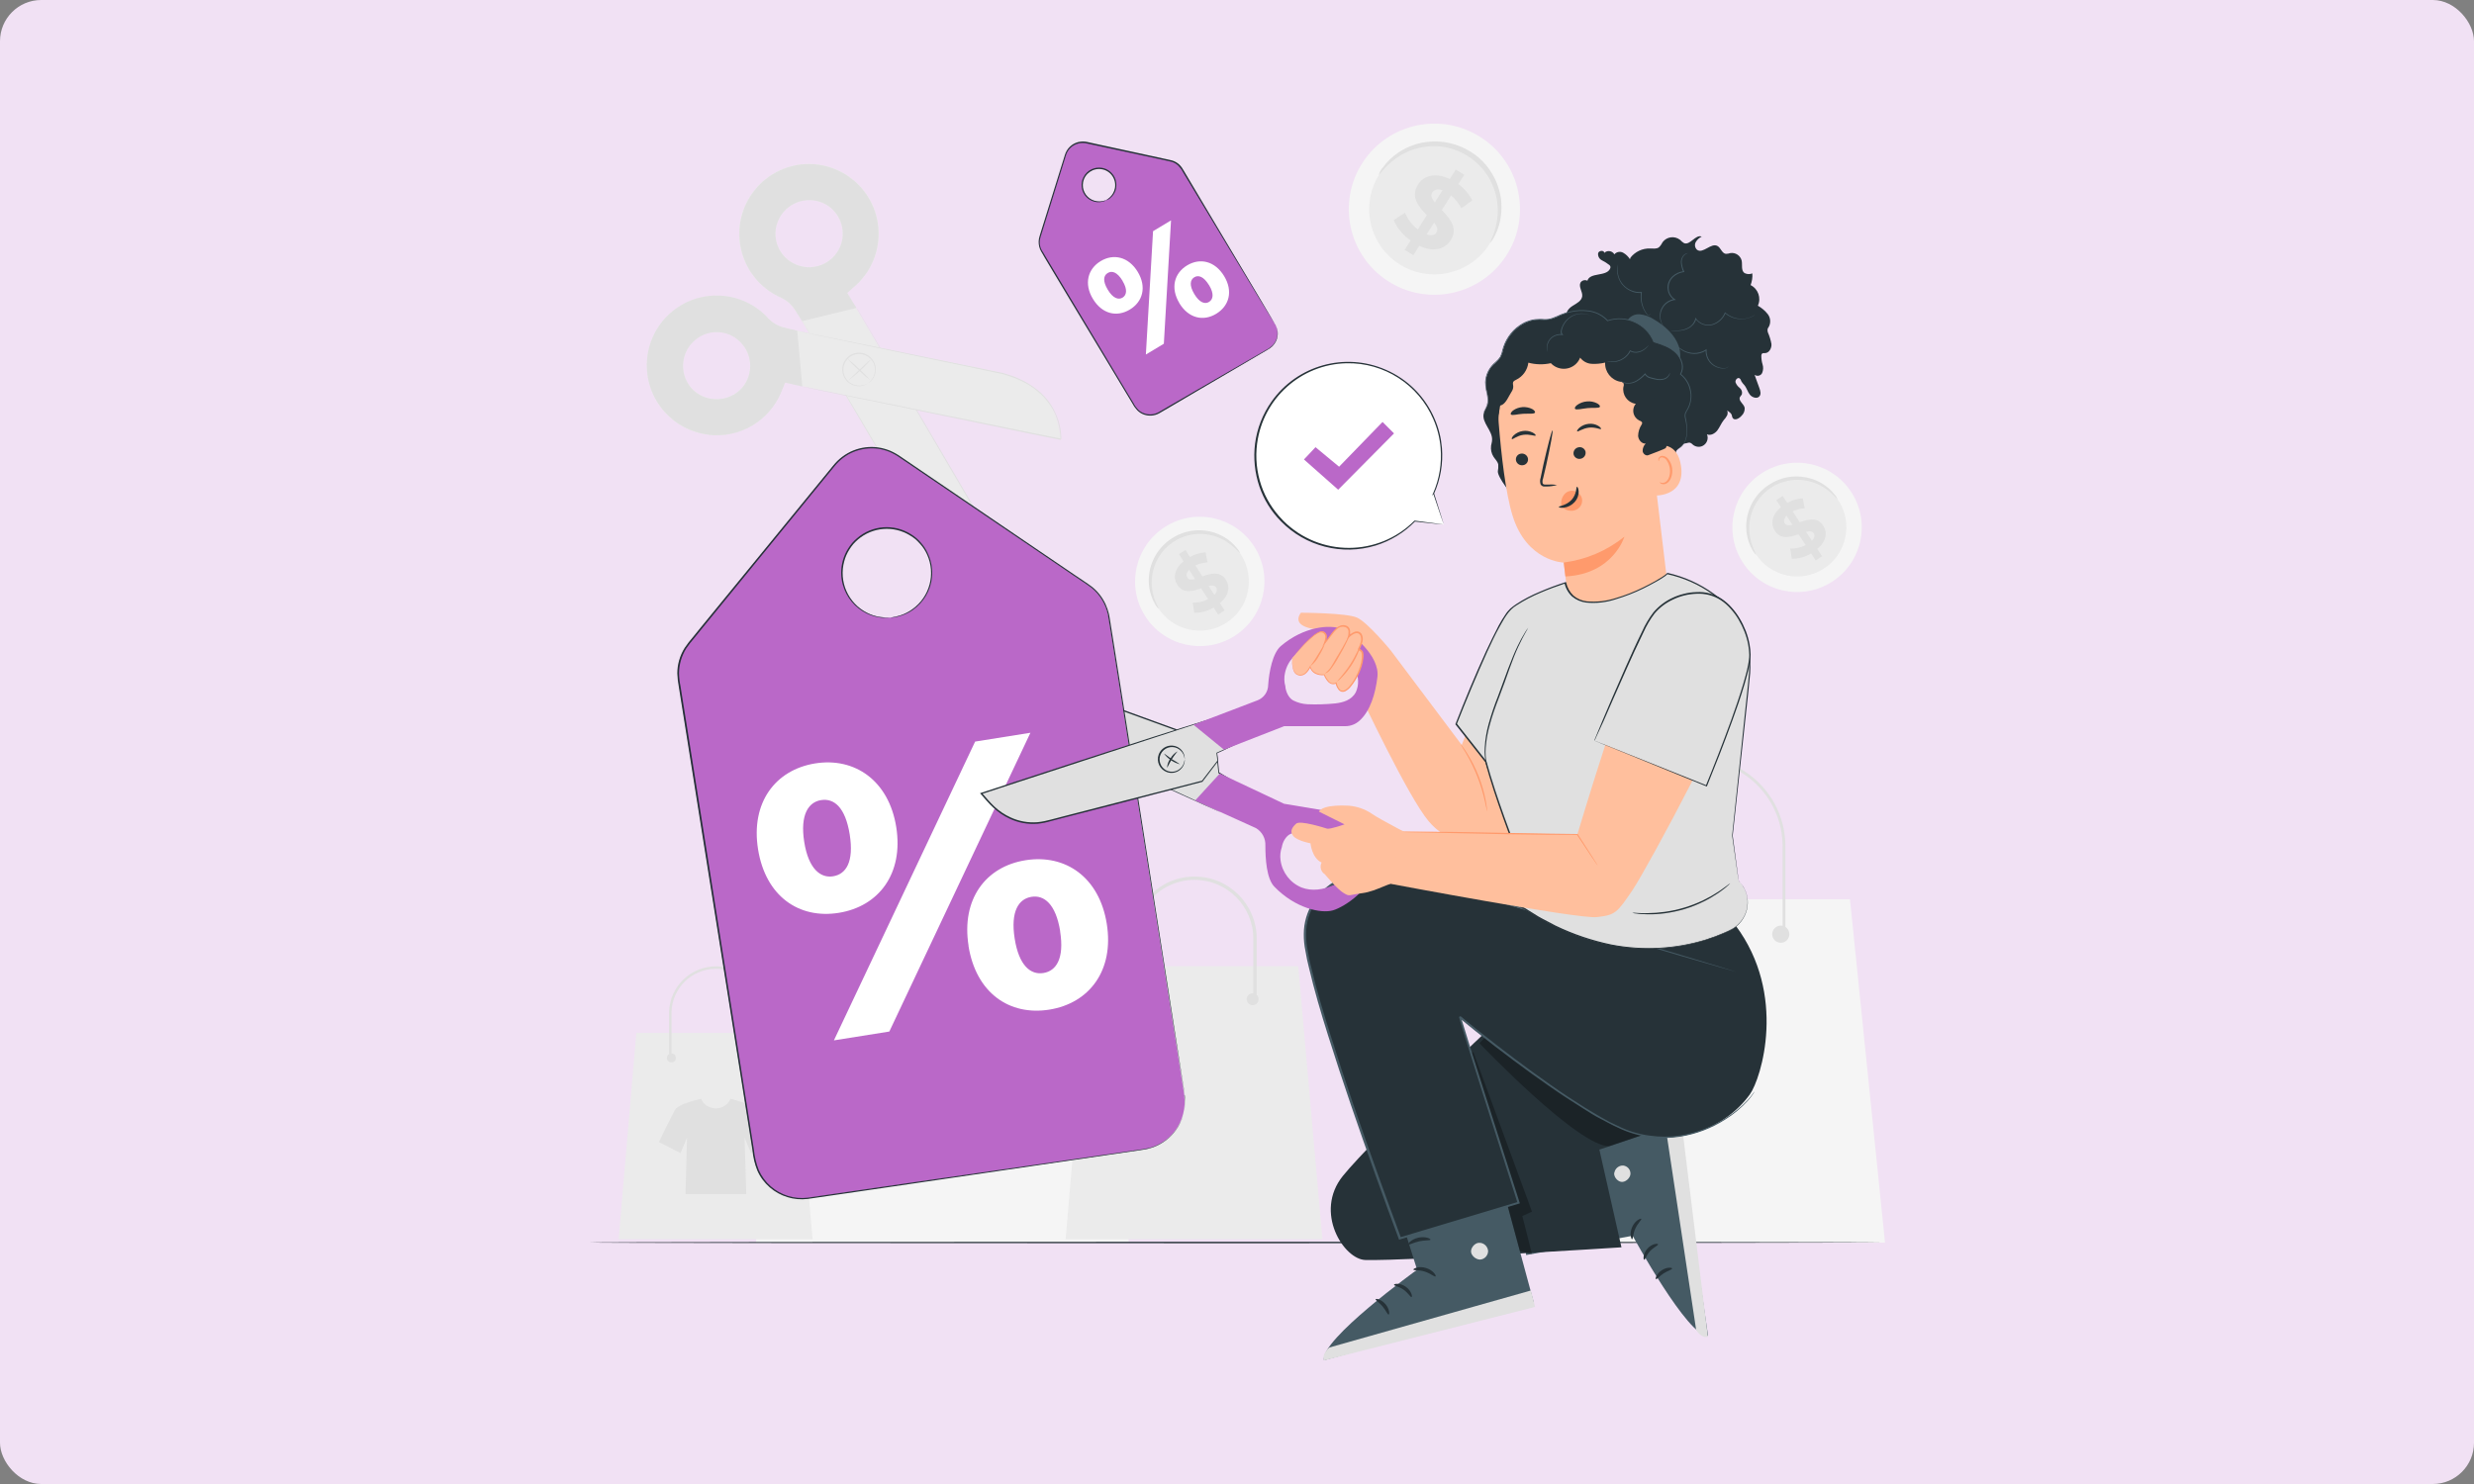 <?xml version="1.0" encoding="UTF-8"?>
<svg xmlns="http://www.w3.org/2000/svg" viewBox="0 0 300 180">
  <rect x="0" y="0" width="300" height="180" fill="#808080" stroke="none"/>
  <defs>
    <style>
      .cls-1 {
        fill: none;
      }

      .cls-2 {
        fill: #ebebeb;
      }

      .cls-3 {
        fill: #f5f5f5;
      }

      .cls-4 {
        fill: #fff;
      }

      .cls-5 {
        fill: #f1e1f4;
      }

      .cls-6 {
        fill: #ffbf9d;
      }

      .cls-7 {
        fill: #ff9a6c;
      }

      .cls-8 {
        fill: #ba68c8;
      }

      .cls-9 {
        fill: #e0e0e0;
      }

      .cls-10 {
        fill: #455a64;
      }

      .cls-11 {
        fill: #263238;
      }

      .cls-12 {
        opacity: .3;
      }
    </style>
  </defs>
  <g id="BG">
    <rect class="cls-5" width="300" height="180" rx="5" ry="5"></rect>
  </g>
  <g id="illustrations">
    <g>
      <g id="freepik--background-complete--inject-3">
        <path class="cls-3" d="M152.12,66.34c2.31,3.66,1.21,8.51-2.45,10.82-3.66,2.31-8.51,1.21-10.82-2.45-2.31-3.66-1.21-8.49,2.44-10.81,3.65-2.32,8.49-1.24,10.81,2.41,0,.01,.01,.02,.02,.03Z"></path>
        <path class="cls-2" d="M150.52,67.33c1.76,2.79,.93,6.48-1.85,8.24-2.79,1.76-6.48,.93-8.24-1.85-1.76-2.79-.93-6.48,1.85-8.24,0,0,0,0,.01,0,2.79-1.76,6.47-.93,8.23,1.86,0,0,0,0,0,0Z"></path>
        <path class="cls-9" d="M150.42,67.17s-.19-.19-.52-.52c-.45-.47-.98-.87-1.56-1.18-.4-.21-.81-.38-1.25-.5-.5-.13-1.01-.21-1.52-.21-.28,0-.55,.02-.83,.05-.59,.08-1.16,.25-1.69,.49-.28,.13-.55,.28-.8,.45-.25,.17-.49,.36-.72,.57-.22,.2-.42,.43-.61,.66-.18,.23-.34,.47-.48,.72-.14,.24-.26,.49-.36,.75-.19,.48-.32,.98-.38,1.49-.13,1.1,.05,2.22,.51,3.23,.12,.21,.22,.44,.29,.68-.02,0-.21-.18-.45-.6-.34-.59-.57-1.25-.68-1.93-.15-1.02-.05-2.06,.31-3.02,.1-.28,.23-.55,.37-.81,.15-.27,.32-.53,.51-.78,.2-.26,.41-.5,.65-.72,.24-.23,.5-.43,.78-.62,.28-.18,.57-.35,.87-.49,.29-.14,.6-.25,.91-.34,.3-.08,.6-.14,.91-.18,1.33-.16,2.67,.12,3.81,.81,.59,.35,1.11,.81,1.53,1.35,.17,.18,.3,.4,.39,.64Z"></path>
        <path class="cls-9" d="M147.93,73.17l.57,.87-.78,.5-.56-.85c-.71,.43-1.52,.65-2.34,.64l-.19-1.23c.65,.02,1.3-.13,1.87-.43l-.85-1.3c-1.02,.34-2.16,.68-2.88-.42-.54-.83-.4-1.92,.74-2.86l-.54-.88,.78-.5,.55,.85c.58-.33,1.22-.52,1.89-.56l.23,1.21c-.5,.03-1,.15-1.46,.37l.84,1.33c1-.36,2.14-.68,2.85,.41,.53,.81,.4,1.9-.74,2.84Zm-3.02-2.94l-.72-1.11c-.34,.36-.37,.68-.2,.95s.51,.27,.92,.16h0Zm2.56,1.02c-.18-.27-.5-.27-.91-.18l.7,1.08c.33-.35,.37-.66,.21-.91h0Z"></path>
        <polygon class="cls-3" points="136.88 150.73 91.67 150.73 95.79 109.08 132.64 109.08 136.88 150.73"></polygon>
        <path class="cls-9" d="M104.63,113.31c0,.58-.47,1.04-1.04,1.04s-1.04-.47-1.04-1.04c0-.58,.47-1.04,1.04-1.04,0,0,0,0,0,0,.57,0,1.04,.47,1.04,1.04,0,0,0,0,0,0Z"></path>
        <path class="cls-9" d="M125.28,113.31c0,.58-.47,1.04-1.04,1.04s-1.04-.47-1.04-1.04c0-.58,.47-1.04,1.04-1.04h0c.58,0,1.04,.47,1.04,1.04Z"></path>
        <path class="cls-9" d="M124.81,113.31h-.34v-10.66c0-5.79-4.7-10.49-10.49-10.49s-10.49,4.7-10.49,10.49v10.66h-.34v-10.66c0-5.98,4.85-10.83,10.83-10.83s10.83,4.85,10.83,10.83v10.66Z"></path>
        <polygon class="cls-3" points="228.58 150.73 183.37 150.73 187.48 109.08 224.33 109.08 228.58 150.73"></polygon>
        <path class="cls-9" d="M196.32,113.31c0,.58-.47,1.04-1.04,1.04s-1.04-.47-1.04-1.04,.47-1.04,1.04-1.04c0,0,0,0,0,0,.57,0,1.04,.47,1.04,1.04,0,0,0,0,0,0Z"></path>
        <path class="cls-9" d="M216.98,113.31c0,.58-.47,1.04-1.04,1.04s-1.04-.47-1.04-1.04,.47-1.04,1.04-1.04h0c.58,0,1.04,.47,1.04,1.04Z"></path>
        <path class="cls-9" d="M216.5,113.31h-.34v-10.66c0-5.79-4.7-10.49-10.49-10.49s-10.49,4.7-10.49,10.49v10.66h-.34v-10.66c0-5.98,4.85-10.83,10.83-10.83s10.83,4.85,10.83,10.83v10.66Z"></path>
        <polygon class="cls-2" points="98.54 150.3 75.02 150.3 77.16 125.29 96.33 125.29 98.54 150.3"></polygon>
        <circle class="cls-9" cx="81.41" cy="128.32" r=".54"></circle>
        <circle class="cls-9" cx="92.15" cy="128.32" r=".54"></circle>
        <path class="cls-9" d="M92.51,128.32h-.29v-5.55c-.07-2.98-2.55-5.34-5.53-5.26-2.88,.07-5.19,2.39-5.26,5.26v5.55h-.3v-5.55c.08-3.14,2.69-5.63,5.83-5.56,3.04,.07,5.48,2.52,5.56,5.56v5.55Z"></path>
        <path class="cls-9" d="M93.7,138.55s-1.78-3.79-2.06-4.06c-.19-.17-.41-.31-.65-.42-.13-.07-.27-.13-.41-.19h-.03c-.77-.3-1.98-.61-1.98-.61,0,0-.31,1.1-1.77,1.18-1.46-.08-1.77-1.18-1.77-1.18,0,0-1.2,.27-1.97,.58h-.03c-.14,.05-.28,.12-.41,.19-.24,.11-.46,.25-.65,.42-.27,.29-2.06,4.06-2.06,4.06l2.61,1.35,.79-1.89-.18,6.85h7.37l-.22-6.85,.79,1.89,2.62-1.33Z"></path>
        <polygon class="cls-2" points="160.35 150.3 129.22 150.3 132.06 117.19 157.43 117.19 160.35 150.3"></polygon>
        <circle class="cls-9" cx="137.68" cy="121.2" r=".72"></circle>
        <circle class="cls-9" cx="151.9" cy="121.2" r=".72"></circle>
        <path class="cls-9" d="M152.37,121.2h-.39v-7.34c0-3.95-3.2-7.14-7.14-7.14s-7.14,3.2-7.14,7.14v7.34h-.39v-7.34c0-4.16,3.37-7.54,7.54-7.54s7.54,3.37,7.54,7.54v7.34Z"></path>
        <path class="cls-2" d="M103.76,34.63c3.47-3.13,3.75-8.48,.62-11.95-3.13-3.47-8.48-3.75-11.95-.62s-3.75,8.48-.62,11.95c.83,.92,1.85,1.64,2.98,2.13,.61,.3,1.14,.75,1.52,1.31,.71,1.02,1.29,2.14,2.07,3.47l3.81,6.48,1.83,2.99c1.6,2.65,4.02,7.02,5.65,9.65,1.39,2.25,3.38,4.47,6.09,5.04,1.32,.28,2.56,.15,4.27-.13-6.75-11.47-12.37-21.03-17.31-29.42,.35-.31,.69-.6,1.02-.9Zm-2.11-4.23c-1.14,1.91-3.59,2.56-5.53,1.49-1.95-1.07-2.67-3.52-1.6-5.47,.02-.04,.05-.08,.07-.12,1.12-1.92,3.57-2.6,5.52-1.53,1.97,1.14,2.66,3.65,1.55,5.63Z"></path>
        <path class="cls-9" d="M96.64,20.03c-4.6,.82-7.67,5.21-6.85,9.81,.5,2.81,2.38,5.18,5.01,6.3,.61,.3,1.13,.75,1.52,1.31l.94,1.5,6.6-1.6-1.13-1.82c.34-.3,.68-.6,1.02-.9,3.46-3.14,3.73-8.49,.59-11.95-1.94-2.14-4.85-3.15-7.7-2.66h0Zm3.47,4.74c1.97,1.1,2.67,3.59,1.57,5.56s-3.59,2.67-5.56,1.57c-1.95-1.07-2.67-3.52-1.6-5.47,.02-.04,.05-.09,.07-.13,1.12-1.92,3.57-2.59,5.52-1.53h0Z"></path>
        <path class="cls-1" d="M96.64,20.03c-4.6,.82-7.67,5.21-6.85,9.81,.5,2.81,2.38,5.18,5.01,6.3,.61,.3,1.13,.75,1.52,1.31l.94,1.5,6.6-1.6-1.13-1.82c.34-.3,.68-.6,1.02-.9,3.46-3.14,3.73-8.49,.59-11.95-1.94-2.14-4.85-3.15-7.7-2.66h0Zm3.47,4.74c1.97,1.1,2.67,3.59,1.57,5.56s-3.59,2.67-5.56,1.57c-1.95-1.07-2.67-3.52-1.6-5.47,.02-.04,.05-.09,.07-.13,1.12-1.92,3.57-2.59,5.52-1.53h0Z"></path>
        <path class="cls-9" d="M103.87,37.35l.08,.16,.26,.45c.23,.4,.57,.98,1.02,1.74,.88,1.51,2.15,3.69,3.72,6.38l5.52,9.46c1.04,1.78,2.13,3.64,3.27,5.58,.57,.97,1.15,1.95,1.73,2.95l.44,.75,.05,.09,.03,.05h0c.08-.19,0-.05,.03-.09h-.03l-.21,.05-.42,.12-.43,.08-.22,.04-.22,.02-.44,.05h-.44c-.15,.01-.3,.01-.44,0-.15,0-.29,0-.44-.03-.29-.04-.58-.09-.86-.16-.56-.13-1.11-.33-1.63-.59-1.01-.52-1.92-1.22-2.68-2.06-.2-.2-.37-.42-.54-.63s-.34-.44-.5-.66c-.08-.11-.17-.22-.24-.34l-.21-.34-.43-.68-1.61-2.71c-2.11-3.54-4-6.74-5.59-9.42l-3.78-6.38-1.02-1.72-.27-.45c-.06-.1-.09-.15-.09-.15,0,0,.03,.05,.08,.16l.26,.45,1.02,1.73,3.72,6.37,5.56,9.44,1.61,2.73c.14,.23,.27,.46,.41,.7l.21,.34c.07,.12,.16,.23,.24,.34,.17,.22,.32,.45,.51,.68s.34,.44,.55,.64c.77,.85,1.69,1.56,2.71,2.09,.53,.26,1.08,.46,1.66,.6,.29,.07,.58,.12,.88,.16,.15,0,.3,.02,.45,.03,.15,.01,.3,.01,.45,0h.45l.44-.05,.22-.02,.22-.04,.44-.08,.43-.12,.21-.06h.03s-.03,.09,.05-.1h0l-.03-.05-.05-.09c-.15-.25-.29-.5-.44-.75-.58-1-1.16-1.99-1.73-2.95l-3.28-5.59-5.55-9.44-3.75-6.36-1.02-1.73c-.12-.2-.21-.34-.27-.45l-.1-.15Z"></path>
        <path class="cls-2" d="M95.2,46.4l33.45,6.87c-.28-1.71-.57-2.93-1.26-4.08-1.41-2.37-4.16-3.54-6.74-4.13-3.02-.68-7.94-1.57-10.97-2.23l-3.42-.77-7.36-1.51c-1.52-.31-2.76-.49-3.96-.84-.66-.18-1.25-.53-1.73-1.02-3.11-3.48-8.46-3.78-11.95-.67-3.48,3.11-3.78,8.46-.67,11.95,3.11,3.48,8.46,3.78,11.95,.67,.92-.83,1.65-1.84,2.14-2.98,.18-.41,.34-.83,.52-1.26Zm-11.04,.99c-1.64-1.5-1.79-4.03-.34-5.71,1.45-1.7,4-1.9,5.69-.45,.03,.03,.07,.06,.1,.09,1.65,1.49,1.81,4.02,.38,5.71-1.52,1.69-4.11,1.85-5.83,.36Z"></path>
        <path class="cls-9" d="M105.19,46.54s.15-.1,.36-.32c.3-.32,.49-.73,.54-1.16,.03-.3,0-.6-.11-.88-.38-.99-1.48-1.49-2.48-1.12-.1,.04-.21,.09-.3,.14-.35,.21-.62,.52-.78,.9-.15,.35-.19,.73-.12,1.1,.12,.64,.55,1.18,1.16,1.42,.41,.17,.86,.19,1.28,.08,.3-.08,.45-.18,.45-.17-.03,.03-.07,.05-.1,.07-.11,.06-.22,.11-.34,.15-.43,.14-.9,.13-1.33-.04-.29-.11-.56-.3-.77-.53-.24-.27-.41-.6-.48-.96-.22-1.1,.48-2.17,1.58-2.4,.6-.12,1.23,.03,1.71,.43,.28,.23,.49,.53,.62,.88,.11,.3,.14,.62,.1,.93-.05,.45-.26,.87-.6,1.19-.09,.08-.18,.16-.29,.22-.03,.02-.07,.04-.11,.06Z"></path>
        <path class="cls-9" d="M102.82,46.18s.61-.59,1.35-1.29,1.37-1.28,1.4-1.26c-.09,.16-.21,.3-.34,.42-.23,.25-.57,.58-.95,.93s-.74,.66-1.02,.87c-.14,.12-.29,.23-.45,.32Z"></path>
        <path class="cls-9" d="M105.58,46.16c-.52-.39-1-.81-1.46-1.27-.48-.43-.94-.88-1.35-1.37,.51,.39,1,.81,1.46,1.27,.48,.43,.93,.89,1.35,1.37Z"></path>
        <path class="cls-9" d="M85.93,52.74c3.72,.43,7.28-1.63,8.76-5.08,.18-.42,.34-.83,.52-1.26l2.08,.48-.62-6.77-1.72-.41c-.66-.18-1.25-.53-1.73-1.02-3.11-3.49-8.46-3.8-11.95-.69-3.49,3.11-3.8,8.46-.69,11.95,1.38,1.55,3.28,2.54,5.35,2.78h0Zm-2.1-11.04c1.45-1.7,4-1.9,5.69-.45,.03,.03,.07,.06,.1,.09,1.65,1.49,1.81,4.02,.37,5.71-1.52,1.69-4.12,1.85-5.83,.36-1.64-1.5-1.79-4.03-.34-5.71Z"></path>
        <path class="cls-1" d="M85.93,52.74c3.72,.43,7.28-1.63,8.76-5.08,.18-.42,.34-.83,.52-1.26l2.08,.48-.62-6.77-1.72-.41c-.66-.18-1.25-.53-1.73-1.02-3.11-3.49-8.46-3.8-11.95-.69-3.49,3.11-3.8,8.46-.69,11.95,1.38,1.55,3.28,2.54,5.35,2.78h0Zm-2.1-11.04c1.45-1.7,4-1.9,5.69-.45,.03,.03,.07,.06,.1,.09,1.65,1.49,1.81,4.02,.37,5.71-1.52,1.69-4.12,1.85-5.83,.36-1.64-1.5-1.79-4.03-.34-5.71Z"></path>
        <path class="cls-9" d="M97.29,46.89s.06,0,.18,.03l.51,.09,1.97,.39,7.25,1.45,10.74,2.17,6.35,1.3,3.36,.68,.85,.17,.11,.02h.05c-.16,.14-.04,.03-.08,.06v-.24l-.03-.44-.06-.43-.03-.22-.05-.21-.1-.43-.13-.42c-.04-.14-.09-.28-.15-.42-.06-.14-.11-.27-.17-.4-.13-.26-.28-.52-.44-.76-.31-.49-.67-.94-1.08-1.35-.82-.78-1.78-1.42-2.82-1.87-.25-.12-.51-.21-.77-.31s-.52-.18-.78-.26c-.13-.04-.26-.09-.39-.12l-.4-.08-.8-.17-3.1-.65-10.73-2.24-7.23-1.52-1.97-.42-.51-.11-.18-.04,.18,.03,.51,.1,1.96,.39,7.24,1.48,10.73,2.21,3.1,.64,.8,.16,.4,.08c.13,.03,.27,.07,.4,.12,.26,.08,.53,.16,.79,.26s.53,.19,.78,.32c1.06,.46,2.02,1.1,2.86,1.9,.42,.42,.79,.88,1.1,1.38,.16,.25,.3,.51,.43,.78,.06,.14,.12,.27,.18,.41,.06,.14,.11,.28,.16,.42l.14,.43,.1,.44,.05,.22,.03,.22,.06,.44,.03,.44v.25s.08-.06-.08,.08h-.05l-.11-.02-.85-.17-3.35-.68-6.31-1.31-10.75-2.21-7.24-1.49-1.98-.41-.51-.11-.17-.04Z"></path>
        <path class="cls-3" d="M182.63,31.04c-3.13,4.8-9.56,6.16-14.36,3.03-4.8-3.13-6.16-9.56-3.03-14.36,3.13-4.8,9.56-6.16,14.36-3.03,0,0,.01,0,.02,.01,4.79,3.13,6.14,9.55,3.02,14.34,0,0,0,0,0,0Z"></path>
        <path class="cls-2" d="M180.56,29.69c-2.38,3.66-7.28,4.69-10.94,2.31-3.66-2.38-4.69-7.28-2.31-10.94,2.38-3.66,7.28-4.69,10.94-2.31,0,0,0,0,.01,0,3.65,2.38,4.68,7.28,2.3,10.93,0,0,0,0,0,0Z"></path>
        <path class="cls-9" d="M180.7,29.48c.08-.31,.2-.62,.34-.91,.32-.81,.51-1.66,.57-2.53,.04-.59,0-1.19-.09-1.77-.11-.67-.31-1.33-.59-1.95-.15-.34-.32-.66-.52-.97-.2-.32-.43-.63-.68-.92-.53-.61-1.14-1.13-1.83-1.55-.34-.21-.7-.4-1.08-.56-.37-.15-.74-.27-1.13-.37-.73-.18-1.48-.25-2.23-.21-.68,.04-1.35,.16-2,.37-.57,.18-1.11,.43-1.62,.73-.75,.45-1.42,1-2,1.65-.41,.46-.61,.75-.65,.72,.1-.32,.26-.62,.48-.87,.53-.74,1.19-1.37,1.95-1.87,1.14-.75,2.45-1.2,3.81-1.29,.39-.03,.79-.03,1.18,0,.84,.06,1.66,.26,2.44,.57,.81,.33,1.57,.78,2.24,1.35,.32,.28,.63,.58,.9,.91,.27,.32,.51,.66,.72,1.02,.21,.34,.39,.69,.54,1.05,.28,.67,.48,1.37,.57,2.09,.07,.63,.07,1.26,0,1.89-.09,.9-.36,1.78-.78,2.59-.3,.56-.53,.83-.56,.81Z"></path>
        <path class="cls-9" d="M172.11,29.8l-.74,1.16-1.04-.66,.73-1.13c-.91-.61-1.62-1.47-2.06-2.47l1.37-.9c.33,.8,.87,1.5,1.55,2.03l1.1-1.73c-.98-1.02-2.03-2.21-1.08-3.7,.7-1.1,2.1-1.54,3.86-.68l.73-1.15,1.03,.63-.72,1.13c.71,.51,1.29,1.19,1.69,1.97l-1.32,.96c-.31-.59-.73-1.12-1.25-1.55l-1.12,1.77c.98,1.02,2,2.19,1.08,3.65-.69,1.08-2.07,1.52-3.82,.68Zm1.88-5.25l.93-1.47c-.63-.23-1.04-.06-1.26,.28s-.04,.76,.32,1.19Zm.2,3.64c.23-.37,.06-.75-.29-1.19l-.91,1.43c.59,.21,.99,.09,1.2-.24h0Z"></path>
        <path class="cls-3" d="M224.54,59.77c2.32,3.66,1.23,8.5-2.43,10.82-3.66,2.32-8.5,1.23-10.82-2.43s-1.23-8.5,2.43-10.82c0,0,.01,0,.02-.01,3.66-2.3,8.49-1.21,10.8,2.44Z"></path>
        <path class="cls-2" d="M222.97,60.76c1.76,2.79,.93,6.48-1.86,8.24-2.79,1.76-6.48,.93-8.24-1.86-1.76-2.79-.93-6.48,1.86-8.24,0,0,0,0,0,0,2.79-1.76,6.47-.93,8.23,1.86Z"></path>
        <path class="cls-9" d="M222.87,60.61s-.19-.19-.52-.52c-.46-.47-.98-.87-1.56-1.18-.4-.21-.82-.38-1.25-.5-.5-.13-1.01-.2-1.52-.21-.28,0-.55,.01-.83,.05-.29,.04-.57,.1-.85,.18-.29,.08-.57,.19-.84,.31-.56,.26-1.07,.6-1.52,1.02-.22,.2-.42,.42-.61,.66-.18,.23-.34,.47-.48,.72-.14,.24-.26,.49-.36,.75-.19,.48-.32,.98-.38,1.49-.05,.45-.05,.9,0,1.35,.07,.65,.24,1.29,.51,1.89,.12,.21,.22,.44,.29,.68-.02,0-.21-.18-.45-.59-.34-.59-.57-1.25-.68-1.93-.07-.47-.09-.95-.05-1.42,.05-.55,.17-1.09,.36-1.6,.1-.28,.23-.55,.37-.81,.31-.56,.7-1.06,1.16-1.49,.24-.23,.5-.43,.78-.62,.28-.18,.57-.35,.87-.49,.29-.14,.6-.25,.91-.34,.3-.08,.6-.15,.91-.18,.84-.1,1.7-.02,2.51,.23,.45,.14,.89,.33,1.3,.58,.59,.35,1.11,.81,1.53,1.35,.17,.18,.3,.4,.38,.64Z"></path>
        <path class="cls-9" d="M220.38,66.6l.57,.87-.78,.51-.55-.85c-.71,.43-1.52,.65-2.35,.64l-.18-1.23c.65,.02,1.3-.13,1.87-.43l-.86-1.3c-1.02,.34-2.16,.68-2.88-.42-.53-.83-.4-1.93,.74-2.87l-.57-.86,.78-.51,.55,.85c.58-.33,1.23-.52,1.89-.55l.23,1.21c-.51,.02-1,.15-1.46,.37l.86,1.32c1-.36,2.13-.68,2.85,.41,.53,.81,.39,1.9-.73,2.84Zm-3.02-2.94l-.72-1.11c-.34,.36-.37,.7-.2,.95s.51,.27,.92,.15h0Zm2.56,1.02c-.18-.27-.5-.27-.91-.17l.7,1.07c.34-.35,.38-.66,.21-.91h0Z"></path>
      </g>
      <g id="freepik--Floor--inject-3">
        <path class="cls-11" d="M228.07,150.71s-35.07,.09-78.32,.09-78.33-.04-78.33-.09,35.06-.09,78.33-.09,78.32,.04,78.32,.09Z"></path>
      </g>
      <g id="freepik--Label--inject-3">
        <path class="cls-8" d="M154.62,39.35l-11.28-18.8c-.31-.52-.82-.89-1.41-1.02l-10.19-2.21c-1.1-.24-2.2,.4-2.53,1.48l-3.1,9.95c-.18,.58-.11,1.21,.2,1.74l11.28,18.78c.6,1.03,1.93,1.38,2.97,.78l13.28-7.75c1.03-.6,1.38-1.92,.78-2.96Zm-20.46-15.1c-1.01,.49-2.22,.08-2.72-.93s-.08-2.22,.93-2.72c1-.49,2.21-.08,2.71,.91,.5,1,.1,2.22-.91,2.72,0,0,0,0-.01,0Z"></path>
        <path class="cls-1" d="M154.62,39.35l-11.28-18.8c-.31-.52-.82-.89-1.41-1.02l-10.19-2.21c-1.1-.24-2.2,.4-2.53,1.48l-3.1,9.95c-.18,.58-.11,1.21,.2,1.74l11.28,18.78c.6,1.03,1.93,1.38,2.97,.78l13.28-7.75c1.03-.6,1.38-1.92,.78-2.96Zm-20.46-15.1c-1.01,.49-2.22,.08-2.72-.93s-.08-2.22,.93-2.72c1-.49,2.21-.08,2.71,.91,.5,1,.1,2.22-.91,2.72,0,0,0,0-.01,0Z"></path>
        <path class="cls-11" d="M134.16,24.26s.16-.09,.4-.3c.33-.3,.56-.71,.64-1.15,.19-1.06-.51-2.09-1.58-2.28-1.06-.19-2.09,.51-2.28,1.58-.16,.85,.27,1.71,1.04,2.1,.4,.2,.86,.27,1.3,.19,.31-.06,.47-.15,.48-.13-.03,.03-.07,.05-.11,.07-.11,.06-.23,.1-.36,.13-.45,.11-.93,.06-1.35-.14-.65-.31-1.09-.93-1.17-1.64-.05-.42,.02-.84,.22-1.21,.42-.83,1.33-1.28,2.25-1.12,1.14,.2,1.9,1.29,1.7,2.44,0,.02,0,.03,0,.05-.09,.46-.35,.88-.71,1.18-.1,.08-.2,.15-.32,.2-.04,.02-.09,.04-.13,.05Z"></path>
        <path class="cls-11" d="M154.62,39.35s.04,.07,.12,.21c.1,.21,.16,.44,.19,.68,.04,.39-.03,.78-.19,1.13-.11,.22-.25,.43-.43,.61-.2,.2-.43,.36-.68,.49l-8.66,5.08-2.87,1.69-1.53,.89c-.56,.31-1.23,.37-1.83,.16-.31-.1-.59-.28-.82-.51-.22-.24-.42-.5-.57-.79l-1.02-1.69c-.68-1.13-1.38-2.3-2.11-3.51l-4.53-7.52-2.39-3.99-.61-1.02-.29-.51c-.11-.17-.21-.35-.29-.54-.15-.39-.2-.82-.13-1.23,.04-.2,.1-.4,.16-.59l.18-.58c.96-3.09,1.9-6.09,2.81-9.02,.23-.77,.84-1.36,1.62-1.56,.38-.09,.77-.09,1.14,0l1.08,.24,4.21,.91,4,.87c.34,.08,.64,.13,.97,.22,.32,.1,.62,.27,.86,.5,.23,.23,.42,.5,.57,.79l.48,.81,3.54,5.96,5.14,8.62,1.39,2.35,.36,.62c.08,.14,.12,.21,.12,.21,0,0-.05-.07-.13-.2s-.21-.34-.37-.6l-1.42-2.33-5.19-8.6-3.58-5.94c-.16-.27-.32-.54-.49-.81-.14-.28-.33-.53-.55-.75-.23-.22-.5-.38-.81-.47-.3-.08-.64-.14-.96-.22l-4-.86-4.21-.91-1.08-.23c-.35-.09-.72-.09-1.07,0-.72,.18-1.29,.73-1.5,1.45-.9,2.91-1.84,5.93-2.8,9.02l-.18,.58c-.06,.19-.12,.38-.16,.57-.07,.38-.03,.77,.12,1.13,.08,.17,.17,.34,.28,.49l.3,.51,.61,1.02,2.39,3.99,4.52,7.54,2.11,3.52,1.02,1.69c.14,.28,.32,.53,.54,.76,.22,.21,.48,.38,.77,.47,.57,.2,1.19,.14,1.72-.15l1.53-.89c1-.58,1.96-1.14,2.88-1.67l8.69-5.03c.25-.12,.48-.29,.68-.48,.45-.44,.68-1.06,.63-1.69-.03-.32-.12-.63-.27-.91Z"></path>
        <path class="cls-4" d="M132.52,36.24c-1.1-1.83-.61-3.63,.95-4.57s3.38-.53,4.49,1.3,.62,3.63-.96,4.58-3.37,.54-4.48-1.31Zm3.61-2.17c-.65-1.07-1.28-1.27-1.8-.96s-.64,.96,0,2.03,1.31,1.25,1.79,.96,.65-.95,0-2.03h0Zm3.69-6.03l2.18-1.31-.87,14.96-2.18,1.31,.87-14.96Zm3.19,8.72c-1.1-1.83-.63-3.62,.94-4.57s3.38-.53,4.49,1.3,.62,3.61-.96,4.57-3.37,.54-4.48-1.3Zm3.6-2.17c-.65-1.07-1.3-1.26-1.79-.96s-.64,.96,0,2.03,1.3,1.26,1.79,.96,.65-.97,0-2.04h0Z"></path>
      </g>
      <g id="freepik--speech-bubble--inject-3">
        <path class="cls-4" d="M175.08,63.64l-3.52-.41c-4.38,4.45-11.55,4.5-16,.12-4.45-4.38-4.5-11.55-.12-16,4.38-4.45,11.55-4.5,16-.12,3.35,3.3,4.31,8.34,2.4,12.64h0l1.24,3.76Z"></path>
        <path class="cls-11" d="M175.08,63.64s-.02-.08-.07-.24-.13-.41-.22-.71c-.2-.65-.5-1.6-.89-2.83l-.03-.09-.06,.07h0l.08,.05c.78-1.74,1.11-3.64,.96-5.54-.1-1.22-.39-2.41-.88-3.53-1.14-2.69-3.27-4.83-5.95-5.98-4.94-2.15-10.71-.54-13.82,3.85-1.08,1.52-1.77,3.28-2.01,5.12-.22,1.76-.04,3.55,.53,5.22,.54,1.58,1.43,3.01,2.61,4.2,2.98,3.05,7.4,4.18,11.48,2.94,1.81-.56,3.45-1.56,4.77-2.91h-.04l2.64,.28,.68,.06,.22,.02s-.08,0-.24-.04l-.68-.09-2.6-.34h-.04c-4.38,4.4-11.49,4.41-15.89,.03-.05-.05-.09-.09-.13-.14-1.14-1.17-2.02-2.58-2.55-4.13-.56-1.65-.74-3.4-.51-5.12,.72-5.47,5.32-9.6,10.83-9.73,4.57-.1,8.74,2.59,10.54,6.79,.48,1.1,.78,2.28,.88,3.48,.16,1.87-.15,3.76-.9,5.48l-.15,.34,.23-.29h-.08l.94,2.78,.25,.72c.06,.18,.1,.27,.1,.27Z"></path>
        <polygon class="cls-8" points="158.12 55.73 159.52 54.24 162.38 56.61 167.65 51.18 169.04 52.57 162.27 59.4 158.12 55.73"></polygon>
      </g>
      <g id="freepik--Character--inject-3">
        <path class="cls-9" d="M148.06,98.53l-28.31-12.89,.99-.93c2.03-1.92,4.74-2.49,7.22-1.54l16.79,6.12,2.82,2.03,.24,2.41,3.13,1.89-2.87,2.91Z"></path>
        <path class="cls-11" d="M148.06,98.53s.06-.07,.19-.2l.55-.57,2.11-2.16v.06l-3.14-1.87h-.02v-.03c-.08-.74-.16-1.55-.25-2.4l.02,.04-2.82-2.03h.02l-9.6-3.49-5.49-2-1.43-.52c-.24-.09-.48-.17-.72-.25-.24-.07-.49-.13-.74-.18-1.01-.19-2.06-.13-3.05,.17-.76,.24-1.48,.6-2.13,1.07-.61,.48-1.19,1-1.75,1.55l-.02-.15,20.13,9.2,5.98,2.75,1.61,.75,.42,.2,.14,.07-.14-.06-.42-.18-1.61-.72-5.98-2.71-20.2-9.14-.12-.05,.1-.09c.56-.55,1.15-1.07,1.76-1.56,.66-.48,1.4-.85,2.19-1.09,1.02-.31,2.1-.37,3.14-.17,.26,.05,.51,.11,.76,.19,.24,.08,.49,.17,.73,.25l1.43,.52,5.48,2,9.58,3.49h0l2.81,2.05h.02v.03c.08,.85,.16,1.66,.24,2.4l-.03-.04,3.12,1.9,.05,.03-.04,.04c-.93,.92-1.65,1.64-2.15,2.14l-.54,.59c-.13,.12-.19,.17-.19,.17Z"></path>
        <path class="cls-8" d="M143.61,132.82l-9.18-57.9c-.23-1.61-1.13-3.05-2.48-3.96l-23.06-15.66c-2.49-1.69-5.85-1.2-7.76,1.13l-17.63,21.59c-1.03,1.26-1.48,2.9-1.25,4.51l9.18,57.9c.46,3.17,3.41,5.37,6.58,4.9,0,0,0,0,0,0l40.68-5.93c3.17-.46,5.37-3.41,4.9-6.58h0Zm-35.65-57.91c-3,.23-5.62-2.01-5.86-5.01-.23-3,2.01-5.62,5.01-5.86s5.62,2.01,5.86,5.01c0,0,0,0,0,0,.23,3-2.01,5.62-5.01,5.86Z"></path>
        <path class="cls-1" d="M143.61,132.82l-9.18-57.9c-.23-1.61-1.13-3.05-2.48-3.96l-23.06-15.66c-2.49-1.69-5.85-1.2-7.76,1.13l-17.63,21.59c-1.03,1.26-1.48,2.9-1.25,4.51l9.18,57.9c.46,3.17,3.41,5.37,6.58,4.9,0,0,0,0,0,0l40.68-5.93c3.17-.46,5.37-3.41,4.9-6.58h0Zm-35.65-57.91c-3,.23-5.62-2.01-5.86-5.01-.23-3,2.01-5.62,5.01-5.86s5.62,2.01,5.86,5.01c0,0,0,0,0,0,.23,3-2.01,5.62-5.01,5.86Z"></path>
        <path class="cls-11" d="M107.96,74.92c.44-.07,.88-.17,1.3-.31,.49-.17,.96-.41,1.38-.72,2.1-1.5,2.85-4.28,1.78-6.62-.21-.47-.49-.91-.84-1.29-.18-.2-.36-.39-.56-.57-.21-.17-.44-.33-.68-.47-1.98-1.22-4.52-1.02-6.29,.49-.21,.18-.4,.37-.58,.57-.17,.21-.33,.42-.47,.65-.28,.44-.49,.91-.62,1.41-.69,2.48,.46,5.11,2.77,6.27,.47,.24,.96,.4,1.48,.49,.44,.07,.89,.1,1.33,.1h-.09l-.26,.02c-.14,.01-.28,.01-.42,0-.19,0-.39-.02-.58-.06-.52-.08-1.03-.24-1.51-.47-1.42-.69-2.48-1.96-2.9-3.49-.26-.95-.26-1.96,0-2.91,.14-.51,.35-1.01,.64-1.46,.29-.48,.65-.9,1.08-1.26,1.83-1.59,4.47-1.79,6.52-.51,.48,.29,.9,.65,1.26,1.08,.35,.4,.64,.86,.85,1.35,.41,.9,.56,1.89,.46,2.87-.17,1.57-1.02,2.99-2.31,3.9-.43,.3-.91,.54-1.42,.7-.18,.06-.37,.11-.56,.15-.14,.03-.28,.06-.42,.07l-.26,.02h-.09Z"></path>
        <path class="cls-11" d="M143.61,132.82s.03,.22,.07,.64c.02,.64-.06,1.27-.24,1.88-.03,.1-.06,.2-.09,.31s-.08,.21-.13,.31c-.1,.23-.21,.46-.34,.68-.29,.48-.65,.93-1.06,1.31-.49,.45-1.05,.81-1.65,1.07-.16,.07-.33,.14-.5,.19-.17,.06-.35,.11-.53,.15-.37,.08-.75,.13-1.14,.19l-26.56,3.9-8.8,1.29-4.68,.68c-1.67,.21-3.35-.3-4.62-1.4-.64-.56-1.16-1.25-1.5-2.03-.32-.8-.52-1.64-.6-2.5-.27-1.69-.54-3.43-.82-5.18-.56-3.51-1.13-7.12-1.72-10.83-1.17-7.4-2.41-15.17-3.69-23.22-.64-4.03-1.29-8.12-1.95-12.28-.17-1.04-.34-2.08-.5-3.13-.08-.52-.17-1.05-.25-1.57-.1-.53-.16-1.06-.18-1.6,0-1.09,.31-2.17,.89-3.09,.3-.45,.63-.88,.99-1.29l1.02-1.26c5.48-6.7,10.81-13.22,16-19.56,.32-.4,.69-.77,1.11-1.08,.2-.15,.42-.3,.64-.42,.22-.13,.46-.24,.7-.34,.95-.38,1.99-.51,3-.37,.5,.07,.99,.21,1.46,.4,.46,.2,.9,.45,1.31,.74l2.45,1.67,9.52,6.47,9.06,6.16,1.1,.74c.36,.25,.73,.48,1.08,.76,.68,.56,1.23,1.27,1.6,2.07,.18,.39,.32,.81,.42,1.23,.09,.43,.14,.84,.21,1.26,.13,.84,.27,1.67,.4,2.49l2.89,18.31c1.76,11.2,3.19,20.26,4.17,26.52,.49,3.13,.87,5.56,1.13,7.21,.13,.83,.22,1.45,.29,1.88s.09,.64,.09,.64l-.11-.64c-.07-.43-.17-1.05-.3-1.88-.27-1.65-.66-4.08-1.16-7.21-1-6.26-2.44-15.32-4.23-26.51-.89-5.6-1.86-11.73-2.91-18.31-.13-.82-.27-1.65-.4-2.49-.07-.42-.13-.84-.21-1.26-.28-1.26-.97-2.39-1.97-3.21-.34-.27-.71-.5-1.07-.75l-1.1-.74-9.06-6.15-9.52-6.46c-.81-.55-1.62-1.1-2.45-1.66-.4-.29-.83-.53-1.28-.73-.46-.19-.93-.32-1.42-.39-.99-.13-1.99,0-2.91,.36-.23,.09-.46,.2-.68,.32-.22,.13-.42,.26-.62,.41-.4,.3-.76,.65-1.08,1.05l-15.97,19.56c-.34,.42-.68,.84-1.02,1.26-.35,.4-.68,.83-.98,1.27-.56,.9-.86,1.94-.87,3,.01,.53,.07,1.05,.18,1.57,.08,.53,.17,1.05,.25,1.57,.17,1.05,.33,2.09,.5,3.13,.66,4.16,1.31,8.25,1.95,12.29,1.27,8.06,2.5,15.82,3.67,23.22l1.71,10.83c.28,1.75,.55,3.48,.82,5.18,.08,.84,.28,1.67,.59,2.46,.33,.76,.83,1.44,1.46,1.99,1.24,1.08,2.87,1.58,4.5,1.37l4.68-.68,8.8-1.28,26.57-3.84c.39-.06,.77-.1,1.14-.19,.18-.04,.36-.08,.53-.14,.17-.05,.34-.11,.5-.19,.6-.26,1.15-.61,1.64-1.05,.41-.39,.76-.83,1.05-1.31,.12-.21,.24-.43,.34-.65,.04-.11,.09-.21,.13-.31,.03-.1,.06-.21,.09-.3,.18-.61,.27-1.24,.26-1.87,0-.21-.03-.37-.03-.48s-.02-.16-.02-.16Z"></path>
        <path class="cls-4" d="M91.92,103c-.9-5.66,2.11-9.62,6.91-10.4s8.95,2.07,9.85,7.72c.9,5.65-2.11,9.62-6.96,10.4s-8.89-2.02-9.8-7.72Zm11.12-1.77c-.53-3.31-1.9-4.44-3.49-4.18-1.5,.24-2.55,1.75-2.03,5.06s2,4.42,3.49,4.18c1.59-.25,2.55-1.75,2.03-5.06Zm15.2-11.28l6.71-1.07-17.11,36.24-6.72,1.07,17.12-36.23Zm-.79,24.78c-.9-5.65,2.06-9.62,6.91-10.39s8.95,2.07,9.85,7.72c.9,5.65-2.11,9.62-6.96,10.4s-8.9-2.03-9.81-7.73h.01Zm11.11-1.77c-.53-3.31-1.95-4.43-3.49-4.18s-2.55,1.75-2.03,5.06,1.95,4.43,3.49,4.18,2.55-1.73,2.02-5.06h.01Z"></path>
        <path class="cls-11" d="M197.72,31.24c.57-.72,1.45-1.13,2.37-1.1,.37,0,.77,.08,1.07-.14,.19-.18,.34-.4,.46-.64,.5-.65,1.43-.78,2.09-.28,.01,0,.02,.02,.04,.03,.13,.15,.29,.28,.46,.38,.74,.3,1.4-1.1,2.14-.79-.31,.15-.56,.38-.73,.68-.16,.31-.09,.69,.17,.92,.71,.52,1.69-.88,2.46-.47,.42,.22,.54,.89,1.02,.96,.18,0,.37-.03,.54-.09,.63-.11,1.24,.3,1.39,.92,.1,.52-.1,1.18,.34,1.5,.3,.15,.64,.17,.95,.04,.04,.48-.04,.97-.21,1.42,.92,.46,1.31,1.57,.88,2.5,.46,.26,.87,.6,1.2,1.02,.33,.43,.39,1.01,.15,1.5-.07,.1-.13,.2-.17,.31-.02,.13-.01,.26,.03,.39,.2,.46,.35,.94,.44,1.44,.03,.5-.29,1.09-.79,1.09-.12,0-.25-.02-.34,.05-.06,.06-.1,.15-.1,.24,0,.37,.04,.73,.15,1.08,.11,.35,.09,.72-.06,1.06-.16,.3-.53,.41-.83,.25-.03-.02-.06-.03-.08-.05,.2,.55,.39,1.09,.59,1.63,.12,.34,.22,.72,0,.98-.28,.34-.88,.15-1.16-.2s-.38-.82-.68-1.17c-.13-.13-.24-.28-.34-.43-.06-.13-.1-.29-.22-.37-.24-.17-.56,.18-.5,.47,.1,.27,.28,.51,.51,.68,.23,.19,.34,.49,.26,.78-.06,.13-.18,.22-.24,.34-.2,.45,.46,.8,.58,1.28,.03,.36-.1,.72-.37,.97-.28,.34-.86,.65-1.09,.27-.08-.13-.07-.3-.14-.43-.09-.15-.23-.28-.38-.37-.36-.27-.63-.64-.78-1.06,.41,.42,.86,.99,.64,1.54-.11,.22-.26,.42-.43,.6-.3,.38-.47,.85-.76,1.23s-.82,.68-1.26,.48c.23,.55-.03,1.19-.58,1.43-.38,.16-.82,.09-1.14-.18-.09-.1-.2-.18-.32-.23-.14-.02-.29,0-.42,.05-.86,.23-1.77-.04-2.37-.7l.42-.19c-.86-.03-1.75-.07-2.5-.49s-1.3-1.33-1.02-2.14c.13-.34,.4-.72,.23-1.05-.15-.21-.39-.34-.64-.37l-3.12-.78c-.52-.08-1-.3-1.4-.64-.37-.37-.46-1.06-.05-1.38-.28-.45-.68-.81-1.15-1.04-.53-.25-1.13-.34-1.67-.56s-1.06-.68-1.08-1.28,.74-1.11,1.19-.73c-.16-.87-1.74-.78-1.95-1.64-.18-.7,.7-1.15,1.11-1.74-.12-.24-.39-.37-.51-.6-.26-.49,.22-1.05,.7-1.34s1.07-.59,1.14-1.14-.46-1.14-.21-1.66c.18-.28,.54-.38,.84-.23,.31-1.05,2.29-.47,2.75-1.46,.04-.08,.06-.16,.04-.25-.02-.07-.06-.14-.12-.19-.28-.22-.58-.41-.9-.57-.33-.16-.52-.51-.47-.87,.09-.34,.72-.39,.75-.04,.31-.3,.81-.28,1.11,.03,.04,.05,.08,.1,.11,.15,.26-.31,.7-.39,1.06-.2,.34,.19,.62,.46,.83,.79"></path>
        <path class="cls-10" d="M203.56,41.98c-.48-1.41-1.69-2.46-2.98-3.23-.52-.35-1.13-.57-1.75-.63-.64-.05-1.25,.28-1.55,.85l.21,1.02c.06,1.67,1.5,2.9,2.29,4.37,.34,.64,.65,1.42,1.35,1.62,.37,.09,.77,.04,1.1-.14,1.35-.63,1.82-2.45,1.33-3.87Z"></path>
        <path class="cls-11" d="M204.62,49.6c.77-1.42,.41-3.19-.86-4.2,.5-.84,.13-1.99-.59-2.66s-1.69-.98-2.62-1.27c-.78-2.16-3.49-3.38-5.63-2.57-1.38-1.54-3.87-1.48-5.75-.65-.45,.24-.92,.41-1.42,.51-.37,.02-.74,.02-1.11,0-2.03,0-3.84,1.67-4.37,3.64-.06,.32-.17,.63-.31,.92-.25,.34-.55,.66-.88,.92-.66,.67-.99,1.59-.91,2.53,.07,.78,.43,1.58,.2,2.33-.12,.38-.38,.7-.46,1.09-.23,1.12,1.1,2.05,1.02,3.19,0,.23-.09,.46-.12,.68-.06,.47,.04,.95,.3,1.35,.2,.31,.5,.57,.57,.93,.02,.28,0,.56-.05,.83-.05,.68,1.72,3.05,2.34,3.33l17.13-2.1c1.29-.47,2.13-1.71,2.11-3.08-.04-.22-.01-.44,.07-.65,.12-.15,.26-.27,.43-.37,1.02-.74,.96-2.27,.68-3.5-.05-.17-.07-.35-.06-.52,.06-.25,.16-.49,.31-.7Z"></path>
        <path class="cls-6" d="M199.75,50.27c-.34-3.05-2.71-6.26-5.92-7.34-2.03-.68-3.5-.49-4.51-.47-1.42,.05-2.79,.53-3.92,1.38-.91,.34-3.95,3.97-3.67,7.43,.31,3.84,.83,8.52,1.69,11.29,1.73,5.58,6.21,5.68,6.21,5.68l.86,7.38,11.76-4.36-2.5-20.98Z"></path>
        <path class="cls-7" d="M191.83,60.47c-.07-.29-.24-.54-.48-.71-.46-.33-1.08-.31-1.51,.05-.44,.41-.63,1.02-.49,1.61h0c.28,.33,.7,.53,1.13,.53h.2c.34-.03,.65-.19,.88-.44,.25-.28,.35-.67,.27-1.04Z"></path>
        <path class="cls-11" d="M183.82,55.79c.05,.4,.41,.68,.81,.64,.39-.02,.69-.36,.66-.75,0,0,0-.01,0-.02-.05-.4-.41-.68-.81-.64-.39,.02-.69,.36-.66,.75,0,0,0,.01,0,.02Z"></path>
        <path class="cls-11" d="M183.33,53.26c.1,.08,.6-.41,1.39-.52s1.42,.2,1.5,.09c.03-.05-.08-.21-.36-.36-.38-.19-.8-.26-1.22-.19-.41,.06-.79,.25-1.09,.53-.22,.22-.27,.4-.22,.44Z"></path>
        <path class="cls-11" d="M188.83,58.83c-.43-.07-.88-.08-1.31-.05-.21,0-.4,0-.45-.14-.05-.21-.03-.42,.05-.62,.12-.51,.24-1.05,.38-1.62,.51-2.3,.85-4.18,.76-4.2s-.58,1.83-1.1,4.13c-.12,.57-.24,1.11-.34,1.62-.09,.26-.09,.55,0,.81,.08,.13,.22,.23,.37,.25,.11,.01,.23,.01,.34,0,.44,0,.88-.07,1.31-.19Z"></path>
        <path class="cls-7" d="M189.63,68.23c2.7-.35,5.24-1.43,7.35-3.14,0,0-1.35,4.55-7.16,4.83l-.2-1.69Z"></path>
        <path class="cls-11" d="M191.23,59.04c-.13,0,0,.87-.65,1.58s-1.57,.75-1.56,.87c0,.06,.23,.14,.61,.09,.5-.06,.96-.3,1.31-.68,.33-.36,.51-.83,.49-1.32-.02-.36-.15-.56-.2-.54Z"></path>
        <path class="cls-11" d="M183.22,50.27c.16,.17,.74-.04,1.46-.08s1.32,.06,1.45-.14c.06-.09-.05-.27-.32-.43-.75-.38-1.66-.32-2.35,.18-.24,.2-.32,.39-.25,.47Z"></path>
        <path class="cls-11" d="M192.27,54.83c.05,.4-.23,.76-.63,.82-.38,.07-.75-.18-.83-.56,0,0,0-.01,0-.02-.05-.4,.23-.76,.63-.82,.38-.07,.75,.18,.83,.56,0,0,0,.01,0,.02Z"></path>
        <path class="cls-11" d="M194.15,52.03c-.08,.1-.68-.25-1.47-.16s-1.33,.54-1.43,.45c-.05-.04,.03-.22,.26-.43,.32-.27,.71-.44,1.13-.48,.41-.05,.83,.04,1.18,.25,.26,.16,.37,.34,.32,.38Z"></path>
        <path class="cls-11" d="M194,49.35c-.14,.2-.77,.07-1.5,.15s-1.35,.26-1.51,.09c-.07-.08,0-.28,.26-.47,.35-.25,.76-.4,1.19-.43,.43-.04,.85,.04,1.24,.24,.28,.16,.38,.33,.32,.43Z"></path>
        <path class="cls-6" d="M199.58,55.81c-.06-.42,.29-1.5,.7-1.62,1.1-.34,3.13-.53,3.56,2.31,.59,3.89-3.44,3.67-3.47,3.56s-.59-2.78-.79-4.25Z"></path>
        <path class="cls-7" d="M201.23,58.48s.07,.04,.2,.07c.17,.04,.35,.02,.51-.07,.39-.21,.64-.92,.55-1.62-.04-.33-.16-.66-.34-.94-.11-.24-.33-.4-.59-.44-.17-.02-.33,.08-.37,.25-.04,.12,0,.19-.02,.2s-.09-.05-.08-.22c0-.1,.05-.19,.12-.26,.09-.1,.23-.16,.36-.16,.33,.01,.63,.2,.8,.49,.22,.31,.36,.67,.4,1.05,.09,.79-.2,1.58-.73,1.83-.2,.1-.44,.1-.64,0-.13-.09-.17-.17-.15-.18Z"></path>
        <path class="cls-11" d="M180.84,51.44c.71-.61,1.12-1.35,.94-2.26,.54,.08,.97-.68,1.22-1.16s.58-.78,.48-1.32c-.03-.11-.03-.23,0-.34,.06-.16,.24-.23,.39-.31,.8-.39,1.35-1.17,1.46-2.06,.89,.24,1.83,.26,2.73,.06,.8,.86,2.15,.91,3.01,.12,.24-.22,.42-.49,.54-.79,.34,.44,.84,.72,1.4,.75,.55,.03,1.1-.02,1.63-.15-.05,1.12,.73,2.11,1.83,2.32,.15,0,.29,.06,.39,.17,.06,.14,.06,.3,0,.44-.17,.97,.47,1.89,1.44,2.06,.02,0,.04,0,.06,0-.47,.56-.4,1.39,.16,1.86,.08,.06,.16,.12,.25,.17,.16,.06,.36,.14,.36,.31,0,.06-.03,.12-.06,.18-.27,.41-.42,.89-.43,1.38,.03,.48,.44,.98,.92,.93-.25,.24-.38,.58-.37,.92,.04,.34,.43,.63,.73,.47,.13-.07,2.01-.73,2.08-.86,.89-1.66-.73-3.11-1.11-4.95-.41-1.84-1.24-3.56-2.43-5.02-.47-.63-1.03-1.2-1.65-1.69-.74-.51-1.53-.94-2.37-1.27-1.07-.47-2.17-.94-3.34-1.04-2.17-.2-4.25,.88-6.09,2.06-.71,.43-1.36,.95-1.94,1.55-.63,.77-1.12,1.64-1.45,2.58-.57,1.32-.85,2.75-.84,4.19"></path>
        <path class="cls-10" d="M179.87,50.18c.03-.16,.08-.31,.15-.45,.06-.14,.16-.31,.24-.52,.09-.24,.13-.5,.12-.76-.02-.32-.07-.65-.15-.96-.1-.38-.14-.77-.14-1.16,.02-.45,.14-.89,.34-1.3,.11-.22,.25-.43,.4-.62,.17-.2,.36-.39,.56-.56,.21-.17,.38-.37,.52-.59,.12-.25,.21-.51,.26-.79,.15-.59,.4-1.14,.73-1.64,.36-.54,.82-1.01,1.35-1.37,.28-.19,.57-.36,.89-.48,.33-.13,.67-.22,1.02-.26,.17-.02,.34-.02,.53-.03s.36,0,.53,.02c.35,.02,.71-.03,1.04-.15,.34-.12,.68-.29,1.02-.43,.35-.14,.71-.26,1.08-.34,.37-.09,.75-.15,1.14-.17,.39-.02,.79,0,1.17,.05,.8,.11,1.55,.46,2.14,1.02l.17,.17h-.06c2.29-.78,4.79,.36,5.7,2.6l-.03-.03c.5,.14,.99,.32,1.47,.53,.47,.2,.89,.48,1.26,.84,.35,.35,.59,.79,.7,1.27,.11,.46,.05,.94-.19,1.35v-.06c.6,.47,1.02,1.13,1.18,1.88,.16,.66,.11,1.36-.13,1.99-.06,.15-.12,.29-.2,.42-.08,.13-.16,.26-.22,.39-.06,.13-.09,.26-.08,.4,.01,.14,.04,.27,.07,.4,.1,.49,.15,.99,.14,1.49,0,.4-.08,.81-.23,1.18-.11,.28-.29,.52-.51,.72-.18,.16-.36,.24-.44,.32-.05,.04-.09,.09-.13,.14,.03-.06,.07-.11,.12-.15,.09-.09,.26-.17,.43-.34,.22-.2,.39-.44,.49-.71,.14-.37,.21-.77,.21-1.16,0-.49-.06-.99-.18-1.47-.03-.14-.06-.27-.07-.41,0-.15,.02-.3,.09-.44,.07-.13,.14-.26,.22-.39,.41-.72,.53-1.57,.31-2.37-.16-.72-.57-1.36-1.15-1.82l-.04-.02,.02-.04c.22-.39,.28-.86,.17-1.3-.11-.46-.34-.88-.68-1.22-.35-.34-.77-.62-1.23-.82-.47-.2-.96-.38-1.46-.52h-.03v-.03c-.89-2.18-3.33-3.29-5.56-2.53h-.03l-.03-.03-.17-.17c-.57-.54-1.3-.88-2.08-.98-.38-.05-.76-.07-1.15-.05-.38,.02-.75,.08-1.12,.17-.36,.08-.72,.2-1.06,.34-.34,.14-.68,.31-1.02,.43-.17,.06-.35,.11-.54,.14-.18,.02-.36,.03-.54,.02-.18,0-.36-.02-.53-.02-.17,0-.34,.01-.51,.03-.34,.04-.67,.13-.98,.25-.31,.13-.6,.28-.87,.47-1.01,.71-1.74,1.76-2.05,2.95-.06,.28-.15,.55-.28,.81-.14,.23-.33,.44-.54,.62-.2,.16-.38,.34-.54,.53-.15,.19-.29,.39-.4,.6-.2,.4-.31,.83-.34,1.27-.01,.39,.03,.77,.12,1.15,.08,.32,.12,.64,.15,.97,.01,.26-.03,.53-.13,.77-.09,.21-.19,.38-.25,.51-.05,.11-.1,.22-.14,.34-.02,.04-.04,.07-.06,.11Z"></path>
        <path class="cls-10" d="M192.97,38.3s-.11-.05-.31-.11c-.28-.09-.58-.14-.88-.13-.44,0-.87,.13-1.25,.37-.46,.29-.81,.72-1.02,1.22-.06,.15-.11,.31-.13,.47-.03,.14,0,.29,.09,.41l.11,.12-.16-.02c-.42-.05-.85,.06-1.18,.31-.27,.21-.46,.49-.56,.82-.07,.22-.09,.45-.06,.68,.01,.08,.03,.16,.03,.24l-.02-.06c-.02-.06-.04-.12-.05-.18-.1-.59,.13-1.19,.6-1.56,.36-.28,.81-.4,1.26-.34l-.05,.1c-.11-.14-.16-.33-.12-.5,.03-.17,.07-.34,.14-.49,.21-.53,.58-.97,1.07-1.27,.67-.4,1.48-.47,2.21-.19,.08,.03,.15,.06,.22,.1,.05,0,.07,.02,.07,.03Z"></path>
        <path class="cls-10" d="M199.92,41.88s-.03,.06-.12,.16c-.12,.14-.25,.26-.4,.37-.22,.17-.47,.28-.74,.34-.35,.08-.71,.02-1.02-.16l.08-.02-.09,.18-.11,.17c-.23,.32-.54,.57-.89,.74-.28,.14-.59,.23-.91,.25-.21,.02-.43,0-.63-.04-.08-.02-.15-.04-.22-.08,.28,.05,.56,.07,.85,.05,.3-.03,.6-.12,.87-.26,.33-.17,.62-.41,.84-.71,.04-.05,.07-.11,.1-.16l.09-.17,.03-.06,.05,.03c.28,.16,.61,.22,.93,.15,.26-.05,.5-.15,.72-.3,.38-.26,.55-.49,.57-.47Z"></path>
        <path class="cls-10" d="M202.49,45.22s0,.05,0,.07c0,.07-.03,.14-.06,.2-.12,.23-.32,.42-.57,.51-.36,.12-.76,.13-1.13,.03-.22-.04-.44-.09-.65-.16-.25-.06-.46-.21-.61-.41l-.03-.06h.09c-.31,.34-.67,.63-1.06,.86-.33,.19-.7,.28-1.08,.27-.25,0-.5-.08-.72-.21-.06-.04-.11-.08-.16-.13-.03-.03-.05-.05-.04-.05s.08,.06,.23,.14c.22,.11,.45,.17,.7,.17,.36,0,.71-.1,1.02-.28,.38-.23,.72-.52,1.02-.85l.05-.06,.04,.07,.03,.05c.13,.18,.33,.31,.54,.37,.21,.07,.43,.11,.63,.16,.35,.1,.72,.1,1.08,0,.23-.08,.43-.24,.56-.45,.05-.08,.09-.16,.12-.24Z"></path>
        <path class="cls-10" d="M204.7,30.71s-.07,0-.18,.06c-.16,.07-.3,.19-.4,.34-.15,.23-.22,.51-.19,.79,.05,.36,.15,.71,.3,1.04l.02,.06h-.06c-.48,.06-.94,.27-1.29,.6-.41,.38-.61,.92-.55,1.47,.05,.5,.33,.95,.75,1.22l.15,.08-.17,.02c-.56,.08-1.07,.39-1.39,.86-.25,.37-.37,.82-.34,1.27,.02,.3,.11,.58,.25,.84,.1,.18,.18,.27,.17,.27s-.02-.02-.06-.06c-.05-.06-.1-.13-.14-.2-.16-.26-.26-.55-.29-.86-.05-.47,.06-.94,.32-1.33,.33-.5,.86-.83,1.45-.91l-.02,.1c-.46-.28-.76-.77-.81-1.3-.04-.3,0-.6,.11-.87,.11-.26,.27-.49,.47-.68,.37-.35,.85-.57,1.35-.62l-.04,.07c-.15-.34-.24-.7-.28-1.07-.02-.29,.05-.58,.22-.82,.1-.16,.26-.27,.43-.34,.04-.02,.09-.03,.14-.03h.07Z"></path>
        <path class="cls-10" d="M212.84,38.17s-.04,.03-.06,.05c-.04,.02-.1,.07-.18,.12-.24,.13-.49,.23-.76,.29-.41,.09-.83,.1-1.24,.03-.53-.09-1.03-.32-1.44-.68l.09-.02c-.28,.7-.87,1.23-1.58,1.45-.78,.22-1.62-.08-2.08-.75h.1c-.06,.27-.19,.52-.38,.73-.17,.18-.36,.34-.59,.45-.36,.18-.76,.28-1.17,.29-.26,.01-.52,0-.79-.02-.09,0-.19-.02-.28-.03,.09,0,.19,0,.28,0h.78c.39-.02,.78-.13,1.13-.31,.45-.22,.78-.63,.9-1.12l.03-.14,.07,.12c.44,.63,1.23,.91,1.96,.7,.68-.21,1.24-.72,1.51-1.38l.03-.07,.06,.05c.39,.34,.87,.58,1.38,.68,.4,.08,.81,.08,1.21,0,.36-.09,.7-.24,1.01-.43Z"></path>
        <path class="cls-10" d="M209.57,44.44s-.02,.06-.04,.08c-.05,.06-.13,.11-.21,.13-.29,.07-.59,.06-.88-.02-.43-.1-.82-.34-1.11-.68-.35-.42-.53-.96-.5-1.51h0l.09,.05c-.45,.31-.99,.46-1.53,.44-.44-.02-.87-.13-1.26-.34-.26-.14-.5-.31-.71-.52-.08-.07-.15-.15-.21-.24,.29,.27,.61,.49,.96,.68,.38,.19,.79,.3,1.22,.31,.52,.01,1.03-.13,1.46-.42l.09-.07v.13c-.05,.97,.58,1.85,1.52,2.11,.27,.08,.56,.1,.85,.06,.1-.03,.19-.09,.25-.18Z"></path>
        <path class="cls-10" d="M196.21,32.05c-.07,.4-.07,.82,0,1.22,.19,.99,.92,1.78,1.89,2.05,.3,.09,.61,.12,.92,.1h.07v.07c-.12,.77,.02,1.56,.4,2.23,.06,.12,.13,.23,.21,.34,.05,.08,.13,.13,.23,.13,.06,0,.11-.03,.15-.07,.01-.02,.02-.04,.03-.05v.06c-.04,.06-.1,.09-.17,.1-.11,0-.21-.04-.27-.13-.09-.11-.16-.22-.23-.34-.41-.69-.57-1.5-.45-2.29l.06,.06c-.33,.02-.65-.01-.96-.1-.54-.16-1.02-.48-1.38-.91-.49-.61-.7-1.39-.58-2.16,.02-.08,.04-.16,.06-.24,0-.03,.02-.06,.03-.08Z"></path>
        <path class="cls-10" d="M185.06,152.23l12.92-2.34s6.72,12.34,9.14,12.14l-3.64-25.21-20.27,2.82,1.85,12.58Z"></path>
        <path class="cls-9" d="M195.76,142.25c.08-.52,.54-.9,1.07-.88,.53,.06,.92,.52,.88,1.05-.05,.51-.64,1.02-1.14,.93s-.97-.72-.8-1.2"></path>
        <path class="cls-9" d="M203.99,136.84l-1.96,.27,3.65,24.22s.65,1.05,1.42,.81l-3.11-25.31Z"></path>
        <path class="cls-11" d="M197.91,150.31c.12-.02,.09-.65,.4-1.31s.78-1.06,.72-1.16-.75,.18-1.11,.99-.1,1.53,0,1.49Z"></path>
        <path class="cls-11" d="M199.38,152.8c.12,0,.25-.56,.71-1.05s1-.69,.97-.82-.73-.1-1.29,.52-.51,1.35-.4,1.34Z"></path>
        <path class="cls-11" d="M202.76,153.86c0-.12-.63-.2-1.26,.22s-.81,1.02-.7,1.07,.42-.37,.94-.7,1.03-.47,1.02-.58Z"></path>
        <path class="cls-11" d="M196.04,150.78c.09-.08-.23-.58-.39-1.27s-.1-1.28-.22-1.31-.39,.6-.2,1.41,.74,1.25,.81,1.16Z"></path>
        <path class="cls-11" d="M185.06,120.82c-.48-.13-18.74,17.48-22.22,21.81-3.55,4.4,.12,10.15,2.74,10.2,5.42,.12,31.04-1.54,31.04-1.54l-2.68-11.85,10.23-3.45-9.14-16.73-9.98,1.56Z"></path>
        <g class="cls-12">
          <path d="M180.08,125.82l-.68,.72s12.06,12.65,15.76,12.48l5.92-2.01-20.03-12.29-.97,1.1Z"></path>
        </g>
        <path class="cls-11" d="M194.02,139.74c.02,.07-4.37,1.43-9.81,3.03s-9.86,2.83-9.88,2.76,4.37-1.43,9.81-3.03,9.86-2.83,9.88-2.76Z"></path>
        <path class="cls-10" d="M167.75,141.04l4.09,12.97s-11.81,8.51-11.29,10.98l25.43-7.03-5.54-20.47-12.7,3.54Z"></path>
        <path class="cls-9" d="M179.4,150.74c.55,.01,1,.44,1.05,.99,0,.55-.42,1.01-.97,1.05-.53,0-1.14-.52-1.1-1.05s.61-1.09,1.13-.97"></path>
        <path class="cls-9" d="M186.15,158.51l-.52-1.98-24.42,6.91s-1,.81-.65,1.57l25.59-6.49Z"></path>
        <path class="cls-11" d="M171.39,154c.04,.12,.68,0,1.4,.24s1.19,.68,1.29,.58-.28-.74-1.16-1.02-1.58,.09-1.53,.2Z"></path>
        <path class="cls-11" d="M169.04,155.84c0,.13,.6,.19,1.17,.6s.84,.93,.96,.89,0-.76-.71-1.26-1.47-.35-1.42-.23Z"></path>
        <path class="cls-11" d="M168.39,159.45c.12,0,.12-.68-.39-1.27s-1.16-.7-1.19-.59,.44,.38,.85,.88,.6,1,.73,.97Z"></path>
        <path class="cls-11" d="M170.79,150.94c.08,.1,.61-.23,1.32-.38s1.32-.08,1.35-.2-.62-.42-1.46-.24-1.31,.73-1.22,.82Z"></path>
        <g class="cls-12">
          <polygon points="185.77 152.1 184.6 147.5 185.77 146.96 178.65 127.59 177.29 128.77 182.89 146.51 184.3 151.75 185.77 152.1"></polygon>
        </g>
        <path class="cls-11" d="M169.38,105.7c-2.79-.6-5.71,.03-8.01,1.72-1.91,1.44-3.5,3.72-2.99,7.35,1.15,8.03,11.41,35.45,11.41,35.45l14.21-4.27c.08-.02,.16-.26,.12-.19-.12,.19-7.21-22.65-7.03-22.38s14.33,11.7,20.21,13.8c6.04,2.16,12.01-.42,14.89-4.44,1.38-1.93,4.55-12.1-1.74-20.5l-11.76,2.21s-27.84-8.31-28.26-8.46c-.35-.11-.71-.2-1.07-.27Z"></path>
        <path class="cls-10" d="M212.74,132.44s-.05,.09-.17,.27c-.18,.26-.37,.51-.58,.75-.82,.91-1.76,1.7-2.8,2.34-1.65,1.06-3.5,1.76-5.44,2.07-1.22,.2-2.45,.21-3.68,.05-1.38-.17-2.72-.57-3.97-1.19-.68-.29-1.31-.68-2-1.02s-1.35-.77-2.03-1.2c-1.35-.84-2.76-1.76-4.18-2.75-2.85-1.98-5.84-4.21-8.94-6.67l-1.16-.94-.58-.49-.15-.14-.08-.07c.05,0-.14-.06,.1,.03,.19-.2,.05-.1,.09-.12v.04l.1,.36,.91,2.95c.63,1.99,1.27,4.03,1.93,6.11,1.33,4.17,2.71,8.52,4.15,13.01l.04,.13-.13,.04-14.39,4.33-.13,.04-.04-.12c-.92-2.46-1.87-5.08-2.82-7.73-2.06-5.75-4.02-11.43-5.75-16.94-.87-2.75-1.67-5.48-2.31-8.19-.08-.34-.17-.68-.24-1.02s-.13-.68-.19-1.02c-.14-.68-.21-1.37-.2-2.06,0-1.38,.4-2.72,1.14-3.88,1.5-2.27,4.03-3.6,6.53-3.95,1.24-.17,2.5-.12,3.72,.16l.9,.23,.86,.26,1.71,.51,12.62,3.74,18.21,5.46,4.95,1.5,1.28,.4c.29,.09,.44,.14,.44,.14,0,0-.15-.03-.44-.12l-1.29-.37-4.97-1.44-18.24-5.37-12.6-3.72-1.71-.5-.87-.26-.87-.22c-1.2-.27-2.43-.32-3.65-.15-2.44,.34-4.91,1.65-6.35,3.84-.72,1.12-1.09,2.42-1.09,3.75,0,.68,.06,1.35,.2,2.01,.06,.34,.13,.68,.19,1.02s.16,.68,.24,1.02c.64,2.71,1.45,5.42,2.32,8.17,1.73,5.51,3.69,11.17,5.75,16.92,.95,2.65,1.91,5.27,2.82,7.73l-.17-.08,14.39-4.32-.09,.17c-1.43-4.5-2.81-8.85-4.14-13.02l-1.93-6.15c-.31-1-.61-1.98-.91-2.95l-.1-.37v-.05s-.1,.04,.09-.16c.25,.1,.08,.04,.14,.06l.06,.05,.13,.12,.58,.48,1.16,.94c3.09,2.47,6.07,4.7,8.91,6.69,1.41,1,2.81,1.91,4.16,2.76,.68,.43,1.35,.81,2.01,1.2s1.32,.73,1.98,1.02c1.23,.62,2.55,1.02,3.92,1.19,1.21,.17,2.43,.16,3.63-.03,1.92-.3,3.77-.99,5.42-2.03,1.04-.63,1.98-1.4,2.81-2.29,.21-.23,.41-.48,.59-.73,.1-.14,.17-.23,.17-.23Z"></path>
        <path class="cls-11" d="M170.59,117.08c.42,.16,.82,.37,1.18,.64,.91,.59,1.76,1.26,2.55,2.01,.79,.75,1.49,1.57,2.11,2.47,.27,.36,.49,.75,.66,1.17-.3-.33-.57-.69-.82-1.06-.65-.84-1.37-1.64-2.14-2.37-.78-.74-1.6-1.42-2.46-2.05-.38-.24-.73-.52-1.07-.81Z"></path>
        <path class="cls-11" d="M175.44,115.5c.22,.33,.39,.69,.51,1.07,.35,.89,.63,1.81,.83,2.74,.21,.93,.35,1.88,.41,2.83,.05,.39,.05,.79,0,1.19-.09,0-.18-1.8-.68-3.96s-1.16-3.83-1.08-3.87Z"></path>
        <path class="cls-8" d="M164.73,99.59c-.44-.49-1.04-.79-1.69-.87l-7.34-1.23-7.78-3.67-3,3.28,7.37,3.34c.75,.44,1.19,1.25,1.15,2.12,0,1.59,.14,4,1.08,4.98,2.56,2.65,5.68,3.29,7.11,2.88s4.92-2.74,4.83-5.29c-.05-2.03-.52-4.23-1.72-5.53Zm-1.02,6.13c-.49,.74-1.19,1.31-2.01,1.64-1.23,.56-2.61,.77-3.87,.29-1.38-.57-2.35-1.83-2.55-3.31-.08-.54-.02-1.09,.16-1.6h0c.1-.68,.56-1.41,1.1-1.61,.56-.21,1.15-.3,1.75-.27,1.13,.08,2.24,.24,3.35,.48,.92,.21,1.92,.61,2.37,1.6,.34,.93,.22,1.96-.31,2.79h.02Z"></path>
        <path class="cls-6" d="M168.53,78.76s-2.68-3.25-3.96-3.84-6.82-.6-6.82-.6c0,0-.89,1.04,.39,1.64s3.25,.39,3.99,.92,.48,2.8,2.32,3.87c1.07,.64,2.34,.82,3.54,.51l.53-2.5Z"></path>
        <path class="cls-9" d="M148.46,86.73c-.57,0-29.48,9.51-29.48,9.51l.91,1.03c1.89,2.14,4.54,3.02,7.07,2.35l18.81-4.87,1.87-2.44-.1-.98,3.26-1.53-2.35-3.07Z"></path>
        <path class="cls-11" d="M148.46,86.73s.05,.06,.16,.19l.45,.6c.41,.53,1,1.29,1.76,2.27l.03,.04-.05,.02-3.26,1.54,.03-.05c.03,.3,.07,.63,.1,.98v.04l-1.86,2.45v.02h-.02l-10.53,2.74-6.18,1.59-1.61,.42c-.55,.17-1.11,.28-1.67,.34-1.16,.09-2.33-.12-3.38-.62-.72-.33-1.38-.78-1.96-1.32-.58-.53-1.05-1.12-1.54-1.67l-.09-.1,.13-.04c8.32-2.73,15.68-5.12,20.98-6.82,2.65-.85,4.77-1.52,6.24-1.97,.73-.23,1.31-.39,1.69-.5,.19-.06,.34-.09,.45-.11l.15-.03-.15,.04c-.1,.03-.24,.06-.44,.13l-1.69,.53-6.22,2.03-20.96,6.85,.04-.14c.5,.55,.97,1.14,1.53,1.66,.57,.53,1.21,.96,1.92,1.29,1.03,.49,2.17,.69,3.31,.6,.56-.06,1.1-.17,1.64-.32l1.61-.42,6.16-1.59,10.54-2.71-.03,.02,1.88-2.44v.04c-.03-.34-.06-.68-.09-.98v-.04h.03l3.27-1.51v.06l-1.74-2.3-.45-.6-.16-.21Z"></path>
        <path class="cls-6" d="M191.27,72.93s-4.66-1.08-6.43,.8-7.59,16.63-7.59,16.63l-8.71-11.6-3.55,5.65s5.8,12.32,8.25,15.2c2.03,2.42,5.29,3.42,8.33,2.56,1.72-.51,3.98-4.91,3.98-4.91l5.72-24.33Z"></path>
        <path class="cls-8" d="M162.63,76.28c-1.38-.56-4.54-.28-7.3,2.07-1.02,.86-1.44,3.15-1.55,4.74-.01,.82-.52,1.55-1.28,1.85l-7.78,2.97,3.7,3.02,7.3-2.85h7.41c.65,0,1.27-.24,1.74-.68,1.29-1.16,1.93-3.29,2.16-5.31,.29-2.53-3.02-5.26-4.4-5.82Zm1.76,7.71c-.51,.94-1.54,1.22-2.47,1.33-1.12,.11-2.26,.15-3.38,.1-.6-.03-1.18-.19-1.72-.46-.52-.26-.92-1.06-.96-1.73h0c-.15-.53-.16-1.08-.04-1.61,.3-1.44,1.38-2.6,2.79-3.01,1.29-.34,2.65,.03,3.83,.72,.79,.43,1.44,1.07,1.87,1.86,.47,.87,.5,1.91,.08,2.81h0Z"></path>
        <path class="cls-9" d="M210.82,106.84l-.75-5.5,1.98-18.61c1.45-11.11-9.89-13.16-9.89-13.16-.37,.58-11.03,6.81-12.37,1.12h0c-.64,.21-4.91,1.62-6.65,3.23-1.89,1.74-6.57,13.89-6.57,13.89l3.6,4.57c1.34,4.99,4.51,13.02,4.51,13.02l-2.83,2.68c12.94,10.24,23.78,6.77,27.97,4.74,1.84-.88,2.62-3.09,1.73-4.93-.14-.3-.32-.57-.54-.82-.06-.07-.12-.15-.19-.21Z"></path>
        <path class="cls-11" d="M210.82,106.84c.17,.16,.32,.33,.45,.51,.39,.54,.62,1.19,.66,1.86,.03,.49-.03,.98-.19,1.45-.19,.56-.51,1.06-.93,1.48-.11,.11-.24,.22-.37,.31l-.2,.15-.22,.13c-.3,.18-.62,.3-.95,.46s-.68,.28-1.04,.43-.74,.26-1.12,.39c-3.74,1.18-7.72,1.41-11.58,.68-2.35-.48-4.64-1.25-6.8-2.29l-1.71-.89c-.29-.15-.57-.32-.84-.5l-.84-.52-.86-.54c-.28-.19-.54-.39-.82-.59l-1.66-1.22-.07-.05,.07-.06,2.83-2.68-.02,.09c-.79-2.01-1.58-4.1-2.35-6.27s-1.53-4.42-2.17-6.77v.03l-3.58-4.54-.03-.04,.02-.05c1.12-2.86,2.35-5.86,3.72-8.85,.48-1.02,.97-2.03,1.5-3.05,.27-.5,.56-.98,.88-1.44,.08-.12,.16-.23,.26-.34,.09-.11,.19-.22,.29-.31l.34-.27,.34-.24c.92-.61,1.91-1.12,2.93-1.54,1-.43,2.02-.81,3.05-1.14l.09-.03,.02,.09c.13,.59,.43,1.14,.87,1.56,.46,.39,1.02,.63,1.62,.7,1.19,.11,2.4-.03,3.54-.4,1.13-.33,2.22-.76,3.28-1.28,.52-.25,1.02-.52,1.53-.8,.25-.14,.49-.29,.73-.44,.23-.14,.45-.3,.65-.48l.04-.05h.04c2,.45,3.88,1.29,5.55,2.49,1.58,1.12,2.83,2.64,3.61,4.4,.36,.84,.61,1.73,.75,2.63,.12,.87,.15,1.75,.1,2.63-.15,1.72-.34,3.35-.51,4.91-.68,6.25-1.23,11.3-1.61,14.81h0c.24,1.77,.42,3.14,.54,4.06,.06,.47,.11,.82,.14,1.07s.04,.36,.04,.36c0,0-.02-.12-.06-.36s-.08-.6-.15-1.06c-.13-.94-.34-2.31-.58-4.08h0c.37-3.51,.9-8.57,1.55-14.82,.16-1.56,.36-3.21,.5-4.91,.05-.87,.01-1.74-.11-2.61-.14-.89-.39-1.77-.75-2.6-.78-1.74-2.02-3.24-3.58-4.34-1.65-1.17-3.52-2-5.5-2.43l.08-.04c-.1,.11-.21,.21-.34,.3-.12,.08-.24,.16-.36,.24-.24,.16-.49,.3-.74,.44-.5,.28-1.01,.55-1.54,.81-1.06,.52-2.17,.95-3.3,1.29-1.16,.39-2.39,.53-3.61,.41-.63-.08-1.22-.33-1.71-.74-.47-.44-.79-1.02-.92-1.65l.11,.06c-1.02,.34-2.03,.71-3.03,1.14-1.01,.42-1.98,.93-2.89,1.52-.96,.57-1.48,1.58-2.03,2.55s-1.02,2-1.5,3.03c-1.35,2.99-2.59,5.98-3.72,8.84v-.08l3.6,4.57h0v.02c.64,2.33,1.4,4.57,2.17,6.74s1.55,4.26,2.34,6.27l.02,.05-.04,.04-2.82,2.68v-.12l1.65,1.22c.27,.2,.54,.41,.82,.59l.85,.53,.84,.52c.28,.17,.55,.36,.84,.5l1.69,.89c2.15,1.04,4.43,1.81,6.77,2.3,3.84,.75,7.8,.53,11.53-.62,.38-.13,.75-.25,1.12-.39s.7-.28,1.03-.42,.65-.28,.94-.45l.22-.12,.2-.15c.13-.09,.25-.19,.36-.31,.42-.4,.74-.9,.93-1.45,.16-.46,.22-.94,.2-1.42-.03-.66-.25-1.3-.63-1.85-.14-.18-.23-.32-.31-.4l-.12-.14Z"></path>
        <path class="cls-11" d="M185.34,76.07c-.1,.22-.21,.42-.34,.63-.23,.4-.54,.99-.89,1.74s-.71,1.67-1.08,2.71-.76,2.17-1.22,3.35-.86,2.31-1.14,3.36c-.27,.93-.44,1.88-.51,2.84-.05,.65,0,1.3,.11,1.94,.09,.45,.17,.7,.15,.7-.03-.05-.05-.11-.07-.17-.06-.17-.11-.34-.15-.51-.14-.64-.2-1.3-.16-1.96,.05-.97,.21-1.94,.47-2.88,.32-1.15,.7-2.28,1.14-3.38l1.23-3.34c.39-1.02,.76-1.94,1.12-2.69,.28-.59,.59-1.17,.94-1.73,.12-.2,.23-.34,.3-.44,.03-.06,.06-.11,.1-.16Z"></path>
        <path class="cls-6" d="M171.8,101.68s-4.4-2.23-5.5-3.01c-.8-.53-1.73-.85-2.68-.94-.2,0-3.11-.23-3.69,.71l3.11,1.55s-1.78,.62-2.11,.52-3.27-1.04-3.75-.61-.84,.94-.34,1.52,2.07,.87,2.07,.87c0,0,.16,1.78,1.35,2.33-.26,.5-.09,1.12,.39,1.42,0,0,1.52,1.84,2.3,2.29s.48,.23,2.26,0,3.38-1.42,4.53-1.32,2.06-5.34,2.06-5.34Z"></path>
        <path class="cls-6" d="M156.7,79.84h0s-.07,1.69,.61,1.97,1.15-.15,1.58-.94c0,0,.22,1.09,1.69,.95,0,0,.57,1.52,1.44,1,0,0,.43,2.11,1.83,.29s1.57-3.8,1.31-4.09-.38-.27-.38-.27c0,0,.74-1.27,.2-1.88s-1.43,.37-1.43,.37c0,0,.3-.91-.21-1.22s-1.12-.04-1.62,.59c-.68,.86-1.07,1.39-1.07,1.39,0,0,.53-1.22-.28-1.38-.96-.2-3.67,3.21-3.67,3.21Z"></path>
        <path class="cls-7" d="M156.7,79.84s.04-.07,.07-.1l.21-.27c.19-.24,.48-.59,.86-1.02,.46-.52,.97-1.01,1.51-1.45,.17-.13,.35-.24,.54-.34,.11-.05,.22-.09,.34-.1,.13-.01,.25,.02,.36,.08,.22,.14,.35,.4,.31,.66-.02,.25-.07,.5-.17,.74l-.13-.07c.22-.29,.46-.6,.69-.91,.23-.34,.5-.66,.81-.93,.17-.14,.38-.24,.6-.29,.23-.05,.47,0,.68,.11,.11,.06,.2,.16,.25,.27,.05,.11,.08,.22,.09,.34,.01,.24-.02,.47-.09,.7l-.15-.08c.21-.23,.46-.41,.75-.53,.16-.07,.33-.08,.49-.04,.17,.05,.31,.16,.4,.31,.15,.3,.18,.65,.08,.97-.08,.32-.2,.62-.36,.9l-.08-.13c.08,0,.15,.03,.22,.08,.05,.04,.1,.08,.15,.13l.09,.09s.06,.09,.07,.14c.02,.08,.04,.17,.05,.26,0,.17,0,.33-.02,.5-.04,.32-.1,.64-.2,.96-.18,.6-.45,1.18-.78,1.71-.16,.26-.34,.51-.53,.74-.18,.24-.42,.44-.69,.58-.15,.07-.32,.08-.47,.04-.15-.05-.28-.15-.37-.28-.17-.23-.28-.5-.34-.78l.12,.05c-.17,.1-.37,.14-.56,.09-.18-.05-.34-.15-.46-.28-.23-.25-.4-.54-.52-.85l.07,.05c-.38,.05-.77-.02-1.12-.19-.32-.17-.55-.47-.64-.82l.11,.02c-.15,.28-.34,.54-.57,.76-.21,.21-.51,.31-.8,.27-.13-.02-.25-.06-.37-.13-.1-.07-.19-.16-.25-.26-.1-.18-.17-.38-.2-.58-.05-.27-.08-.55-.08-.83v-.29c.01,.1,.02,.19,.02,.29,.01,.28,.05,.55,.11,.82,.04,.19,.11,.38,.21,.55,.12,.2,.33,.32,.56,.34,.27,.03,.53-.06,.72-.25,.22-.22,.39-.47,.53-.74l.07-.13,.04,.15c.09,.31,.3,.57,.59,.72,.32,.17,.69,.23,1.05,.19h.05l.02,.05c.12,.29,.29,.56,.5,.8,.1,.12,.24,.2,.39,.24,.15,.03,.31,0,.44-.08l.09-.05,.03,.1c.05,.26,.16,.5,.31,.71,.07,.1,.18,.18,.29,.22,.06,.01,.12,.01,.18,0,.06,0,.13-.02,.18-.05,.25-.13,.46-.32,.63-.54,.19-.23,.36-.47,.51-.72,.32-.52,.58-1.09,.75-1.68,.09-.3,.16-.61,.19-.92,.01-.16,.01-.31,0-.47,0-.07-.02-.15-.04-.22,0-.03-.02-.05-.04-.08l-.08-.08s-.08-.07-.13-.1c-.03-.02-.07-.04-.1-.05l-.08-.13c.15-.27,.26-.55,.34-.85,.09-.27,.07-.57-.05-.83-.07-.11-.17-.2-.3-.24-.13-.03-.26-.02-.39,.04-.26,.11-.49,.28-.68,.48l-.24,.25,.1-.34c.07-.2,.09-.42,.08-.63,0-.2-.09-.38-.26-.49-.36-.18-.8-.12-1.1,.16-.3,.27-.56,.57-.79,.9l-.7,.89-.34,.43,.21-.5c.09-.21,.15-.44,.17-.68,.04-.21-.06-.42-.24-.54-.18-.1-.4-.1-.58,0-.18,.09-.36,.2-.52,.32-.54,.43-1.05,.9-1.52,1.41-.39,.42-.68,.75-.89,.98-.09,.11-.17,.19-.23,.26-.02,.04-.05,.07-.07,.11Z"></path>
        <path class="cls-7" d="M160.65,78.13c-.19,.5-.43,.97-.71,1.42-.24,.48-.59,.9-1.02,1.24-.04-.03,.42-.57,.86-1.33s.82-1.36,.87-1.33Z"></path>
        <path class="cls-7" d="M163.6,77.07c-.05,.27-.15,.53-.28,.77-.28,.59-.59,1.17-.93,1.73-.31,.58-.67,1.14-1.07,1.66-.17,.23-.41,.39-.68,.47,.21-.16,.4-.35,.58-.56,.31-.38,.61-1.02,1.02-1.67s.74-1.26,.97-1.69c.11-.25,.25-.49,.4-.72Z"></path>
        <path class="cls-7" d="M164.98,78.28c-.04,.26-.11,.51-.23,.74-.47,1.17-1.16,2.23-2.03,3.13-.17,.2-.36,.37-.58,.51-.04-.04,.81-.86,1.59-2.08s1.18-2.33,1.25-2.31Z"></path>
        <path class="cls-9" d="M143.67,92.12c0,.87-.7,1.58-1.57,1.58s-1.58-.7-1.58-1.57c0-.87,.7-1.58,1.57-1.58,0,0,0,0,0,0,.87,0,1.58,.7,1.58,1.57Z"></path>
        <path class="cls-11" d="M143.67,92.12s-.02-.14-.08-.38c-.09-.33-.3-.62-.58-.83-.66-.5-1.6-.36-2.1,.3s-.36,1.6,.3,2.1c.53,.4,1.26,.4,1.79,0,.28-.2,.48-.49,.58-.83,.07-.24,.07-.38,.08-.38,0,.03,0,.07,0,.1,0,.1,0,.2-.03,.29-.08,.36-.28,.68-.57,.91-.44,.35-1.03,.44-1.56,.25-.86-.31-1.31-1.26-1-2.12,.17-.46,.53-.83,1-1,.53-.19,1.12-.09,1.56,.25,.29,.23,.49,.55,.57,.91,.02,.1,.03,.19,.03,.29,0,.03,0,.07,0,.1Z"></path>
        <path class="cls-11" d="M143.11,92.71c-.78-.2-1.47-.65-1.96-1.3,.03-.03,.43,.31,.96,.68,.34,.19,.67,.39,.99,.62Z"></path>
        <path class="cls-11" d="M142.8,91.13s-.36,.41-.7,.95-.53,1.05-.58,1.02c.03-.41,.18-.8,.43-1.13,.2-.35,.5-.65,.85-.84Z"></path>
        <path class="cls-7" d="M180.33,98.44s-.1-.49-.28-1.27c-.45-2.04-1.22-3.99-2.27-5.78-.41-.68-.68-1.1-.66-1.12,.09,.08,.16,.17,.22,.27,.14,.18,.34,.44,.54,.79,1.12,1.78,1.9,3.75,2.29,5.82,.07,.4,.12,.72,.14,.94,.02,.12,.02,.23,.02,.35Z"></path>
        <path class="cls-6" d="M169.97,100.84l21.3,.38s6.54-21.96,8.8-25.1c2.07-2.89,3.01-2.63,6.19-2.84s5.67,3.72,5.17,7.48-11.63,24.49-13.48,27.22-2.06,3.02-4.35,3.26-24.94-4.03-24.94-4.03l1.31-6.36Z"></path>
        <path class="cls-9" d="M193.33,89.81l13.57,5.49s5.31-12.82,5.28-15.86-2.13-6.51-4.59-7.29-6.03,.29-7.63,2.98-6.63,14.68-6.63,14.68Z"></path>
        <path class="cls-11" d="M193.33,89.81s.02-.05,.06-.16,.11-.26,.19-.46l.73-1.76c.64-1.52,1.58-3.72,2.78-6.43,.6-1.35,1.26-2.83,2.03-4.4,.37-.83,.83-1.61,1.38-2.33,.63-.74,1.4-1.33,2.28-1.74,.45-.22,.92-.38,1.41-.5,.5-.13,1-.2,1.52-.21,1.07-.07,2.13,.21,3.03,.79,.45,.3,.87,.66,1.23,1.07,.37,.41,.7,.85,.98,1.33,.29,.48,.53,.98,.74,1.5,.2,.53,.36,1.07,.46,1.63,.08,.41,.12,.83,.13,1.25,0,.21-.03,.42-.04,.63-.02,.21-.06,.41-.1,.61-.15,.81-.38,1.59-.6,2.37-.46,1.54-.97,3.02-1.49,4.44-1.03,2.85-2.08,5.5-3.05,7.89l-.03,.07-.07-.03-9.86-4.03-2.75-1.11-.71-.29-.24-.1,.26,.09,.73,.29,2.76,1.1c2.37,.95,5.75,2.3,9.85,3.94l-.09,.04c.97-2.37,2.01-5.03,3.05-7.89,.51-1.42,1.02-2.9,1.48-4.43,.22-.77,.45-1.55,.6-2.35,.03-.2,.08-.4,.1-.6s.04-.4,.04-.61c-.01-.41-.06-.82-.13-1.22-.1-.55-.26-1.08-.46-1.6-.2-.51-.44-1-.72-1.47-.27-.46-.6-.9-.96-1.3-.35-.4-.75-.75-1.19-1.04-.87-.56-1.89-.83-2.93-.77-.99,.03-1.97,.27-2.86,.7-.86,.4-1.62,.97-2.23,1.69-.54,.71-.99,1.48-1.35,2.29-.76,1.56-1.44,3.05-2.03,4.38-1.21,2.71-2.16,4.89-2.82,6.41l-.8,1.73c-.09,.19-.16,.34-.2,.45s-.07,.15-.07,.15Z"></path>
        <path class="cls-7" d="M193.7,104.93c-.07-.08-.13-.16-.19-.25l-.5-.73-1.8-2.71,.06,.03c-2.21,0-5.15-.02-8.36-.08l-9.04-.19-2.74-.05-.74-.02c-.09,0-.17,0-.26-.02,.09-.01,.17-.02,.26-.02h3.49c2.32,0,5.51,.07,9.05,.14,3.21,.06,6.15,.11,8.36,.13h.04v.03l1.75,2.72,.47,.75c.06,.08,.12,.17,.17,.26Z"></path>
        <path class="cls-11" d="M197.95,110.71c.17,0,.33,0,.5,.02,.16,0,.34,.03,.59,.03s.49,.02,.78,0c.67-.01,1.34-.06,2.01-.15,1.63-.22,3.22-.7,4.7-1.41,.61-.29,1.19-.62,1.76-.99,.24-.15,.45-.3,.64-.44s.34-.25,.47-.34c.13-.11,.26-.21,.41-.29-.11,.12-.23,.24-.36,.34-.12,.11-.27,.24-.46,.38s-.39,.3-.63,.46c-.56,.38-1.14,.72-1.75,1.02-.75,.37-1.52,.68-2.32,.92-.8,.24-1.61,.41-2.43,.52-.67,.09-1.35,.13-2.03,.12-.29,0-.55-.02-.78-.03-.2,0-.39-.03-.59-.06-.17,0-.33-.04-.49-.08Z"></path>
      </g>
    </g>
  </g>
</svg>
